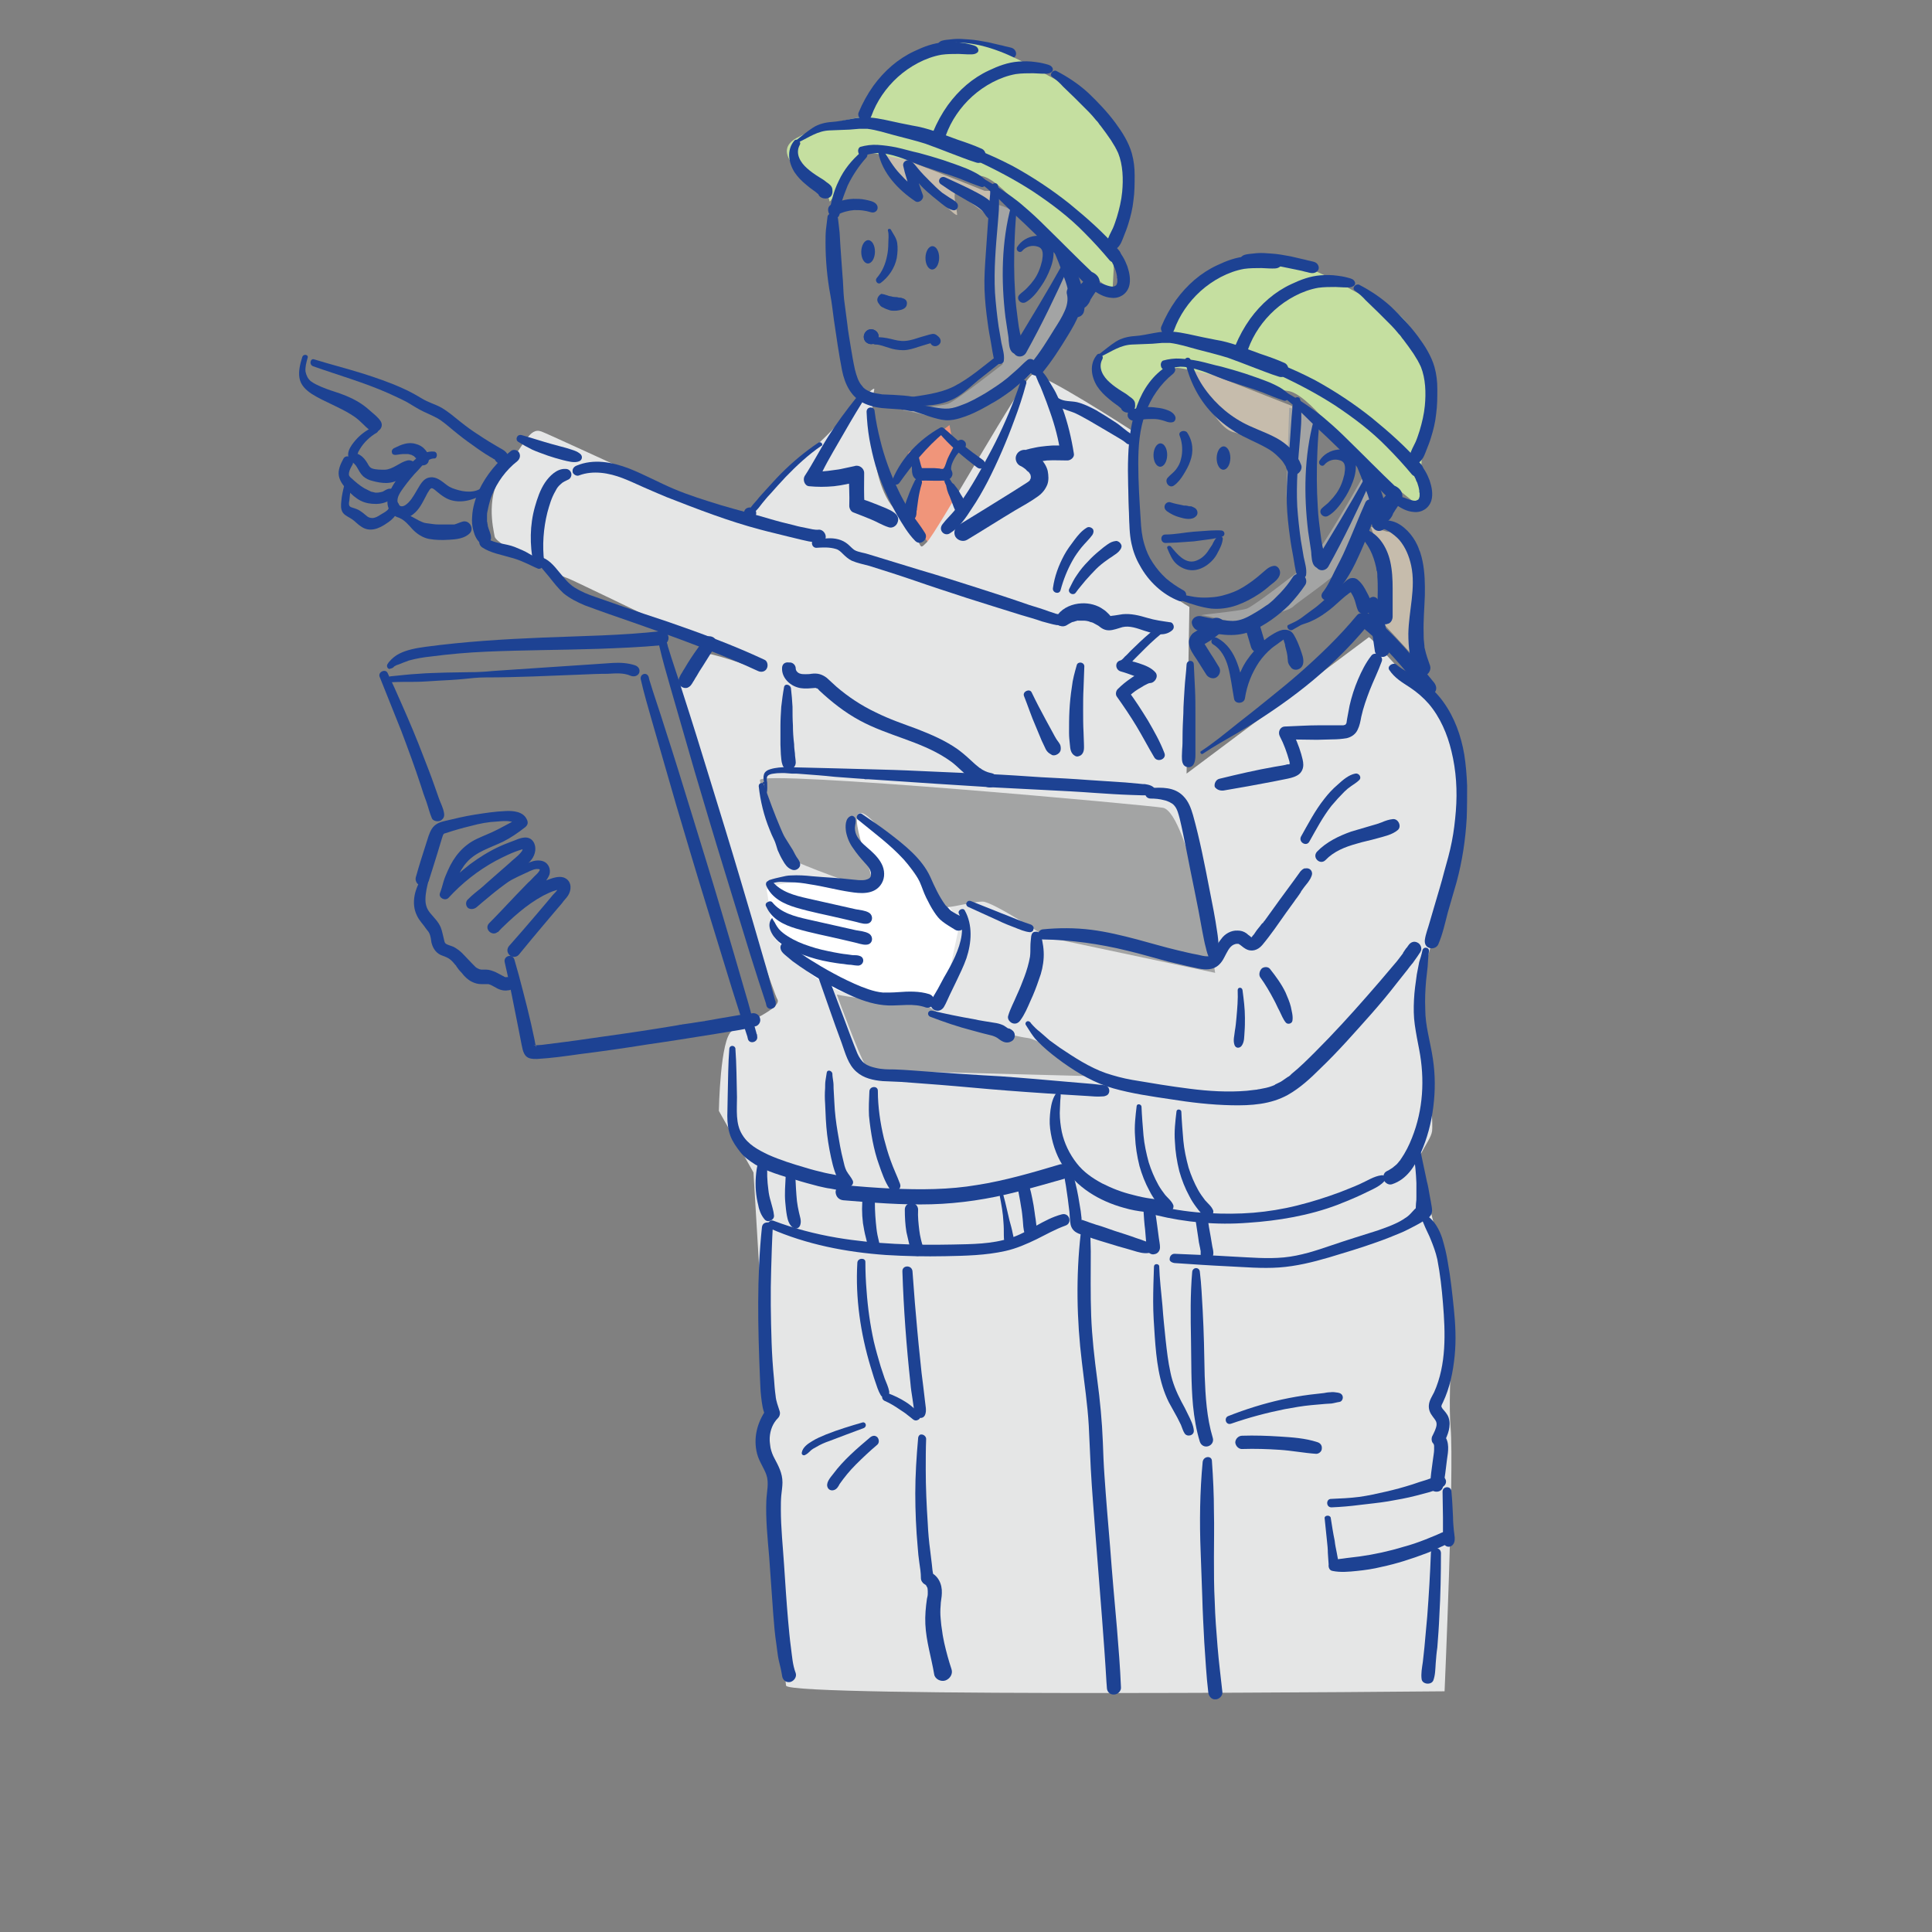<?xml version="1.0" encoding="utf-8"?>
<!-- Generator: Adobe Illustrator 25.4.8, SVG Export Plug-In . SVG Version: 6.00 Build 0)  -->
<svg version="1.1" id="レイヤー_1" xmlns="http://www.w3.org/2000/svg" xmlns:xlink="http://www.w3.org/1999/xlink" x="0px"
	 y="0px" viewBox="0 0 480 480" style="enable-background:new 0 0 480 480;" xml:space="preserve">
<rect x="0" y="0" width="480" height="480" fill="#808080" stroke="none"/>
<style type="text/css">
	.st0{fill:#1D4293;}
	.st1{fill:#C6BCAC;}
	.st2{fill:#C6BCAD;}
	.st3{fill:#A3A4A4;}
	.st4{fill:#C5DFA0;}
	.st5{fill:#F0957A;}
	.st6{fill:#E5E6E6;}
	.st7{fill:#FFFFFF;}
</style>
<g>
	<g>
		<g>
			<path class="st0" d="M233.3,11.7c0.4,0.5,1.4,0.6,2.1,0.6c0.6,0,1.2,0.1,1.7,0.1c0.6,0.1,1.2,0.1,1.8,0.1c0.2,0,0.3,0,0.5,0
				c0.1,0,0.6,0.1,0.2,0c0.3,0,0.6,0.1,0.9,0.1c1.5,0.2,3,0.5,4.4,0.8c1,0.2,1.9,0.4,2.9,0.6c0.6,0.1,1.1,0.3,1.7,0.4
				c0.7,0.2,1.4,0.4,2.1,0.1c0.9-0.4,1.1-1.3,0.5-2.1c-0.5-0.6-1.2-0.6-1.9-0.8c-0.6-0.1-1.1-0.3-1.7-0.4c-1-0.2-2-0.5-3-0.7
				c-1.6-0.3-3.2-0.6-4.8-0.7c-1.2-0.1-2.5-0.2-3.7-0.1c-0.6,0.1-1.2,0.1-1.9,0.2c-0.7,0.1-1.6,0.2-2,0.9
				C233.1,11.3,233.2,11.5,233.3,11.7L233.3,11.7z"/>
		</g>
	</g>
	<path class="st1" d="M321.1,100.9l-25.7-10.1c0,0,5.7,14.9,10.8,16.5c5.2,1.6,14,3.9,14,3.9L321.1,100.9z"/>
	<path class="st2" d="M244.6,47.4c0,0-23.2-9.3-24.3-9.3c-1.1,0,2.8,8.2,3.9,9c1.1,0.8,3-2.5,5.2-1c2.2,1.5,8.4,8.3,8.4,7.2
		s-1.7-7.1,0.5-5.2s7.7,5.7,7.7,5.7l2-6.3"/>
	<path class="st3" d="M246.1,50.4c0,1.1-0.7,19.2-0.7,21.5c0,2.2,3.7,18.6,3.7,18.6s-11.6,9.1-13.5,9.8c-1.9,0.7-13,1.6-11.1,1.7
		c1.9,0,8.1,2.4,10.7,1.3c0,0,10.4-2,11.9-3.5c1.5-1.5,13.1-9,14.3-12.3c1.2-3.3,5.8-12.5,5.8-12.5s-2.4-8.2-3.2-6.7
		c-0.8,1.5-10.7,18.7-11,17.6c-0.4-1.1-2.7-17.4-2.6-18.6s1.7-12.6,1.7-14C252,51.6,246.1,50.4,246.1,50.4z"/>
	<path class="st3" d="M320.3,101.3c0,1.1-0.7,19.2-0.7,21.5c0,2.2,3.7,18.6,3.7,18.6s-11.6,9.1-13.5,9.8c-1.9,0.7-13,1.6-11.1,1.7
		c1.9,0,8.1,2.4,10.7,1.3c0,0,10.4-2,11.9-3.5s13.1-9,14.3-12.3s5.8-12.5,5.8-12.5s-2.4-8.2-3.2-6.7s-10.7,18.7-11,17.6
		c-0.4-1.1-2.7-17.4-2.6-18.6s1.7-12.6,1.7-14C326.2,102.5,320.3,101.3,320.3,101.3z"/>
	<path class="st1" d="M344.6,132.1c1.9,0,8.1,2.7,8.1,5s-1.2,26.3-1.2,26.3l-8-8.7c0,0,0.3-15.2-0.4-16.7c-0.7-1.5-2.5-7.1-2.5-7.1"
		/>
	<path class="st4" d="M205.4,47.4c-1.5-0.8-15.4-8.8-7.5-13.1c7.8-4.3,16.8-5.3,16.8-5.3s5.5-16.2,19.2-18.2s25.4,8.6,32.8,10.9
		c7.4,2.3,12,12.8,13.7,20.2S277,60.9,277,60.9l-0.6,11.5L258.5,58c0,0-9.8-13.9-14.9-14.3c-5.2-0.5-24.3-5.6-27.3-5.7
		c-3-0.1-10.2,13.1-10.2,12"/>
	<path class="st4" d="M281.5,101c-1.5-0.8-15.4-8.8-7.5-13.1c7.8-4.3,16.8-5.3,16.8-5.3s5.5-16.2,19.2-18.2
		c13.7-2,25.4,8.6,32.8,10.9c7.4,2.3,12,12.8,13.7,20.2c1.7,7.4-3.3,18.8-3.3,18.8l-0.6,11.5l-17.9-14.4c0,0-9.8-13.9-14.9-14.3
		c-5.2-0.5-24.3-5.6-27.3-5.7c-3-0.1-10.2,13.1-10.2,12"/>
	<path class="st5" d="M236.9,110.9c-0.8,2.2-3.5,7.7-3.5,7.7s8,6.1,5.8,8.2s-8.3,8.4-8.3,8.4l-5.4-7.5l3.5-8.1c0,0-5.1-6.8-2.8-7.5
		c2.2-0.7,9.7-6.5,9.7-6.5L236.9,110.9z"/>
	<path class="st6" d="M340.1,158.3c1.1,0.4,21.4,23.3,21.8,24.4s0.8,15.9,0.3,27c-0.6,11.1-6.3,24-6.3,24s-4.7,15.1-3.3,17.3
		c1.4,2.2,3.6,27.1,3.2,30c-0.4,3-5.7,7.7-3.2,11.8c2.5,4.1,4.5,16.7,7,23.4c2.5,6.7-0.1,27.8,0.8,38.5c0.9,10.8-1.5,65.5-1.5,65.5
		s-162.9,1.6-163.6-1.4c-0.7-3-8.1-127.5-8.1-127.5l-8.6-15.3c0,0,0.3-18.1,3.3-19.9s12.7-5.7,11.2-7.9
		c-1.4-2.2-26.4-78.2-24.5-78.2c1.9,0,2.3-7.4,6.1-7.7c3.7-0.3,30.9,10.2,30.5,11.3c-0.4,1.1-62.8-29.6-64.3-30
		c-1.5-0.4-17.6-8.1-18-10.3s-2.4-10.4,2.5-16.6c4.9-6.2,6.1-10.6,9.1-9.5s49.6,23.1,50,21.6c0.4-1.5,18.1-17.8,20.7-20.4
		c2.6-2.5,12.5-13.5,12-11.6s-2.2,22.2,5.4,30.1s5,10.5,7.6,7.9c2.6-2.5,24-41,26.3-41.7s24.6,13.8,24.6,13.8s-2.7,27.3,2.4,33.7
		c5.1,6.4,12,10.2,12,10.2l-0.7,41.4L340.1,158.3z"/>
	<path class="st7" d="M238.5,229.1c-2.5-3.4-13-19.5-17.8-21.8c-4.8-2.3-15.8-9.2-10.7-3.1c5.1,6,6.5,9.4,6.5,12
		c0,2.6-26.7,2.1-26,5.1c0.7,3,0.9,11.1,2.4,12.3c1.5,1.1,9.4,12.8,21.6,14.1c12.2,1.3,20,0.3,20,0.3L238.5,229.1z"/>
	<path class="st3" d="M289,200.7c-1.8-0.5-100.2-9.5-100.2-6.9c0,2.6,8.5,20.1,8.5,20.1s19.1,8.1,19.5,5.9
		c0.4-2.2-6.7-18.6-2.7-17.8s18.1,22.5,19.2,23.3c1.1,0.8,8.2-1.3,10.8-1.3c2.6,0,15.8,8.8,15.8,8.8l42,8.9
		C302,241.6,295.3,202.3,289,200.7z"/>
	<path class="st3" d="M272.3,267.4c-1.1-0.4-13.5-9.1-16.9-9.5s-17.3-4-18.8-4c-1.5,0-5.5-5.6-13.2-5.4c-7.8,0.2-15.5-1.4-15.5-1.4
		s5.7,15.6,7.1,17.5c1.4,1.9,11.1,1.7,15.1,1.7C234.2,266.4,272.3,267.4,272.3,267.4z"/>
	
		<ellipse transform="matrix(1.745241e-02 -1 1 1.745241e-02 149.314 277.069)" class="st0" cx="215.6" cy="62.6" rx="2.9" ry="1.7"/>
	
		<ellipse transform="matrix(1.745241e-02 -1 1 1.745241e-02 163.487 294.642)" class="st0" cx="231.7" cy="64.1" rx="2.9" ry="1.7"/>
	<g>
		<g>
			<path class="st0" d="M265.1,73.2c0.3,1.3,0,2.8-0.6,4.1c-0.7,1.6-1.6,3-2.5,4.4c-1.8,2.9-3.6,5.9-5.8,8.5c-0.6,0.8-0.7,1.8,0,2.6
				c0.7,0.7,2,0.8,2.6,0c2.5-3,4.6-6.3,6.6-9.6c2-3.3,4.1-6.9,3.2-10.9c-0.2-1-1.3-1.5-2.3-1.3C265.3,71.2,264.8,72.3,265.1,73.2
				L265.1,73.2z"/>
		</g>
	</g>
	
		<ellipse transform="matrix(1.745241e-02 -1 1 1.745241e-02 170.154 399.284)" class="st0" cx="288.2" cy="113.1" rx="2.9" ry="1.7"/>
	
		<ellipse transform="matrix(1.745241e-02 -1 1 1.745241e-02 184.769 415.816)" class="st0" cx="304" cy="113.9" rx="2.9" ry="1.7"/>
	<g>
		<g>
			<path class="st0" d="M297.5,156.6c2.2,0.5,4.5,0.9,6.7,1.1c2.3,0.2,4.5,0,6.7-0.9c3.5-1.5,6.6-3.8,9.3-6.4
				c1.5-1.6,2.9-3.3,4.1-5.1c0.5-0.8,0.2-2-0.7-2.5c-0.9-0.5-2-0.2-2.5,0.7c-0.9,1.4-1.8,2.5-3,3.8c-0.6,0.6-1.2,1.2-1.8,1.8
				c-0.6,0.5-1.2,1.1-1.8,1.4c-1.4,1-2.9,1.9-4.4,2.7c-0.8,0.4-1.5,0.7-2.4,0.9c-0.8,0.2-1.8,0.2-2.7,0.1c-2.2-0.2-4.4-0.6-6.6-1.1
				c-1-0.2-2,0.3-2.3,1.3C296,155.2,296.6,156.3,297.5,156.6L297.5,156.6z"/>
		</g>
	</g>
	<g>
		<g>
			<path class="st0" d="M309.4,156c0.5,1.6,0.9,3.1,1.4,4.7c0.1,0.4,0.4,0.9,0.8,1.1c0.4,0.2,1,0.3,1.4,0.2c0.9-0.3,1.6-1.3,1.3-2.3
				c-0.5-1.6-0.9-3.1-1.4-4.7c-0.1-0.4-0.4-0.9-0.8-1.1c-0.4-0.2-1-0.3-1.4-0.2C309.8,154,309.1,155,309.4,156L309.4,156z"/>
		</g>
	</g>
	<g>
		<g>
			<path class="st0" d="M301,154c-1,1-1.8,1.6-3,2.3c-0.6,0.4-1.2,0.7-1.7,1.1c-0.6,0.6-1,1.5-0.9,2.4c0.1,1.5,1.1,2.8,1.9,4
				c0.8,1.3,1.6,2.5,2.4,3.8c0.5,0.8,1.7,1.2,2.5,0.7c0.8-0.5,1.2-1.6,0.7-2.5c-0.7-1.1-1.3-2.2-2-3.2c-0.3-0.5-0.7-1.1-1-1.6
				c-0.2-0.3-0.3-0.5-0.5-0.8c-0.1-0.1-0.1-0.2-0.2-0.3c0-0.1-0.1-0.1-0.1-0.2c0.1,0.1,0.1,0.1,0,0c0-0.1,0-0.1,0,0c0,0.1,0,0.1,0,0
				c0-0.2-0.1,0.2-0.1,0.3c-0.1,0.2-0.2,0.2,0,0.1c0.1-0.1,0.1-0.1,0,0c-0.2,0.1,0.2-0.1,0.3-0.1c0.5-0.3,1-0.6,1.5-0.9
				c1-0.7,2-1.5,3-2.4c0.7-0.7,0.7-1.9,0-2.6C302.8,153.3,301.7,153.3,301,154L301,154z"/>
		</g>
	</g>
	<g>
		<g>
			<path class="st0" d="M337.8,155.3c6.1,4.8,11.1,10.9,15.9,16.9c0.6,0.8,1.9,0.6,2.6,0c0.8-0.8,0.6-1.8,0-2.6
				c-4.9-6-9.8-12.1-15.9-16.9c-0.8-0.6-1.8-0.8-2.6,0C337.2,153.3,337,154.7,337.8,155.3L337.8,155.3z"/>
		</g>
	</g>
	<g>
		<g>
			<path class="st0" d="M209.5,298.2c7.3,0.6,14.6,1.2,21.9,1c7.2-0.2,14.3-1.3,21.3-3.1c3.9-1,7.7-2.1,11.6-3.2
				c0.9-0.3,1.5-1.3,1.3-2.3c-0.3-0.9-1.3-1.6-2.3-1.3c-6.7,2-13.5,4-20.5,5.1c-7,1.2-14.1,1.2-21.2,0.9c-4.1-0.2-8.1-0.5-12.2-0.9
				c-1-0.1-1.8,0.9-1.8,1.8C207.7,297.4,208.5,298.1,209.5,298.2L209.5,298.2z"/>
		</g>
	</g>
	<g>
		<g>
			<path class="st0" d="M213.9,37.8c-2.3,2-4.2,4.3-5.5,7.1c-0.7,1.4-1.2,2.8-1.6,4.3c-0.2,0.7-0.3,1.4-0.5,2.1
				c-0.1,0.4-0.2,0.7-0.3,1.1c-0.1,0.7,0,1.1,0.4,1.6c0.3,0.4,1.1,0.4,1.5,0.2c0.9-0.6,0.7-1.4,0.8-2.2c0.1-0.7,0.3-1.4,0.5-2.1
				c0.4-1.3,0.9-2.5,1.4-3.8c1.2-2.5,2.8-4.9,4.6-6.9C216.1,38.2,214.8,37,213.9,37.8L213.9,37.8z"/>
		</g>
	</g>
	<g>
		<g>
			<path class="st0" d="M205.6,53.8c-0.1,1.1-0.3,2.2-0.4,3.3c-0.1,1.1-0.1,2.1-0.1,3.2c0,2.2,0.1,4.3,0.3,6.5
				c0.2,2.2,0.5,4.4,0.9,6.5c0.4,2.1,0.6,4.2,0.9,6.3c0.6,4.1,1.2,8.3,2,12.4c0.7,3.5,2.3,6.8,5.7,8.3c1.8,0.8,3.7,1.1,5.7,1.2
				c1,0.1,1.9,0.1,2.9,0.2c0.2,0,0.4,0,0.7,0.1c0.2,0,0,0,0,0c0.1,0,0.2,0,0.4,0c0.5,0.1,1,0.2,1.5,0.3c1,0.2,2-0.4,2.2-1.3
				c0.2-0.9-0.4-2-1.3-2.2c-1.6-0.3-3.3-0.4-5-0.5c-0.8,0-1.6-0.1-2.4-0.1c-0.1,0-0.2,0-0.3,0c0,0,0.2,0,0,0c-0.2,0-0.4-0.1-0.6-0.1
				c-0.4-0.1-0.8-0.1-1.2-0.2c-0.8-0.2-1.2-0.3-1.8-0.6c-0.6-0.3-1.1-0.6-1.5-1.2c-1-1.1-1.4-2.6-1.8-4.1c-0.4-1.8-0.7-3.6-1-5.4
				c-0.3-2-0.7-4-0.9-6c-0.3-2-0.5-4.1-0.8-6.1c-0.2-2-0.2-4.1-0.4-6.1c-0.2-2.3-0.3-4.6-0.5-7c-0.1-1.1-0.1-2.3-0.2-3.4
				c-0.1-1.2-0.3-2.4-0.4-3.5c-0.1-0.6-0.5-1.2-1.1-1.2C206.5,52.8,205.7,53.2,205.6,53.8L205.6,53.8z"/>
		</g>
	</g>
	<g>
		<g>
			<path class="st0" d="M216.4,84.1c0.5,0,0.5-0.8,0-0.8C215.9,83.3,215.9,84.1,216.4,84.1L216.4,84.1z"/>
		</g>
	</g>
	<g>
		<g>
			<path class="st0" d="M216.5,85.5c1,0,1.8-0.9,1.8-1.9c0-1-0.9-1.8-1.9-1.8c-1,0-1.8,0.9-1.8,1.9
				C214.6,84.8,215.5,85.5,216.5,85.5L216.5,85.5z"/>
		</g>
	</g>
	<g>
		<g>
			<path class="st0" d="M216.5,85.5c1,0,1.8-0.9,1.8-1.9c0-1-0.9-1.8-1.9-1.8c-1,0-1.8,0.9-1.8,1.9
				C214.6,84.8,215.5,85.5,216.5,85.5L216.5,85.5z"/>
		</g>
	</g>
	<g>
		<g>
			<path class="st0" d="M217.5,85.6c1.2,0,2.2,0.5,3.3,0.8c1.1,0.4,2.4,0.6,3.6,0.6c1.3,0,2.5-0.4,3.7-0.8c1.3-0.4,2.6-0.8,4-1.2
				c-0.4-0.2-0.9-0.5-1.3-0.7c0.1,0.3,0.2,0.5,0.3,0.8c0.3,0.9,1.3,1.2,2.1,0.6c0.8-0.6,0.6-1.6-0.2-2.2c-0.2-0.2-0.5-0.4-0.8-0.5
				c-0.4-0.1-0.8,0-1.2,0.1c-0.7,0.2-1.4,0.4-2.1,0.6c-1.3,0.4-2.6,0.9-4,1c-1.3,0.1-2.4-0.2-3.6-0.5c-1.3-0.3-2.6-0.5-3.9-0.4
				C216.3,84,216.4,85.6,217.5,85.6L217.5,85.6z"/>
		</g>
	</g>
	<g>
		<g>
			<path class="st0" d="M208,53.4c1.3-0.7,2.8-1.1,4.2-1.2c0.8,0,1.5,0,2.2,0.1c0.4,0.1,0.8,0.1,1.1,0.2c0.5,0.1,0.9,0.3,1.4,0.3
				c1.1-0.1,1.5-1.3,0.8-2.1c-0.6-0.7-1.9-0.9-2.8-1.1c-1-0.2-1.9-0.2-2.9-0.2c-2,0.1-3.8,0.6-5.6,1.5c-0.7,0.4-0.8,1.3-0.5,2
				C206.5,53.6,207.4,53.7,208,53.4L208,53.4z"/>
		</g>
	</g>
	<g>
		<g>
			<path class="st0" d="M220.6,57.3c0.3,1.1,0.1,2.1,0.1,3.2c0,1-0.1,2.1-0.3,3c-0.4,2.1-1.2,4-2.6,5.6c-0.5,0.6,0.2,1.7,1,1.2
				c2-1.5,3.5-3.7,4-6.2c0.2-1.3,0.3-2.5,0.1-3.8c-0.2-1.2-1-2.2-1.6-3.3C221,56.7,220.5,56.9,220.6,57.3L220.6,57.3z"/>
		</g>
	</g>
	<g>
		<g>
			<path class="st0" d="M218,74.8c0.1,0.4,0.4,0.7,0.6,1c0.2,0.3,0.5,0.5,0.8,0.6c0.5,0.3,1.1,0.5,1.7,0.7c0.3,0.1,0.7,0.1,1.1,0.1
				c0.4,0,0.7,0,1.1-0.1c0.7-0.1,1.6-0.4,1.9-1.1c0.2-0.5,0.2-1.1-0.2-1.5c-0.2-0.2-0.4-0.3-0.7-0.4c-0.1,0-0.2,0-0.3-0.1
				c-0.3-0.1-0.6,0-1-0.1c0.1,0,0.3,0,0.4,0c-0.5-0.1-0.9-0.1-1.4-0.1c0.1,0,0.3,0,0.4,0c-0.3,0-0.7-0.1-1-0.1c0.1,0,0.3,0,0.4,0
				c-0.4-0.1-0.9-0.1-1.3-0.3c-0.1,0-0.2-0.1,0,0c0.3,0.1-0.3-0.1-0.3-0.1c-0.1,0-0.2,0-0.3-0.1c-0.3-0.1-0.6-0.1-0.9-0.2
				C218.3,73.3,217.8,74.2,218,74.8L218,74.8z"/>
		</g>
	</g>
	<g>
		<g>
			<path class="st0" d="M218.2,37.9c1,5.1,5,9.3,9.2,12.1c0.9,0.6,2.2-0.5,1.9-1.5c-0.5-1.3-0.9-2.7-1.4-4c-0.3-0.6-0.5-1.2-0.8-1.8
				c-0.3-0.7-0.7-1.3-1-2c-0.2,0.4-0.4,0.8-0.6,1.2c-0.2,0.1-0.2-0.1-0.1,0.1c0,0.1,0.2,0.2,0.2,0.3c0.2,0.3,0.4,0.5,0.6,0.8
				c0.4,0.5,0.8,1,1.2,1.5c0.9,1,1.8,2,2.8,2.9c1,0.9,2,1.7,3,2.5c1,0.8,2.2,1.9,3.5,2.2c1.1,0.3,1.7-1.1,1-1.8
				c-0.5-0.6-1.2-0.9-1.8-1.3c-0.6-0.4-1.2-0.8-1.8-1.2C233,47,232,46,231,45c-1-1-2-2-2.9-3.1c-0.8-0.9-1.9-2.8-3.3-1.8
				c-0.3,0.2-0.5,0.7-0.4,1.1c0.2,0.7,0.3,1.4,0.5,2c0.2,0.7,0.4,1.3,0.6,2c0.4,1.3,0.9,2.6,1.4,4c0.6-0.5,1.2-1,1.9-1.5
				c-2-1.3-3.7-2.8-5.3-4.6c-1.6-1.7-2.8-3.8-4-5.7C219,36.7,218.1,37.2,218.2,37.9L218.2,37.9z"/>
		</g>
	</g>
	<g>
		<g>
			<path class="st0" d="M233.8,45.8c1.2,0.8,2.3,1.6,3.5,2.3c1.2,0.7,2.4,1.4,3.6,2.1c0.9,0.5,1.7,1,2.5,1.6c0.4,0.3,0.8,0.7,1,1
				c0.4,0.5,0.7,1.2,1.3,1.5c0.8,0.4,1.7,0,2-0.9c0.4-1.3-0.9-2.7-1.8-3.5c-0.9-0.8-2-1.4-3.1-2c-2.6-1.4-5.3-2.6-7.9-3.8
				C233.6,43.5,232.7,45.1,233.8,45.8L233.8,45.8z"/>
		</g>
	</g>
	<g>
		<g>
			<path class="st0" d="M246.4,46.1c-0.1,0.4-0.3,0.7-0.3,1.1c-0.1,0.3-0.1,0.7-0.1,1c-0.1,0.7-0.1,1.5-0.2,2.2
				c-0.1,1.4-0.2,2.9-0.3,4.3c-0.2,2.9-0.4,5.7-0.6,8.6c-0.2,2.9-0.4,5.7-0.3,8.6c0.1,2.8,0.4,5.6,0.8,8.4c0.2,1.6,0.5,3.2,0.8,4.8
				c0.1,0.8,0.3,1.6,0.4,2.4c0.2,0.8,0.2,1.7,0.7,2.4c0.5,0.8,2,0.7,2.1-0.3c0.2-1.4-0.3-3-0.6-4.4c-0.2-1.4-0.5-2.8-0.7-4.1
				c-0.4-2.8-0.7-5.6-0.9-8.4c-0.3-5.7,0.2-11.4,0.7-17.1c0.1-1.6,0.3-3.1,0.3-4.7c0-0.8,0-1.6,0-2.5c0-0.4,0-0.7,0-1.1
				c0-0.5-0.2-0.9-0.3-1.3C247.7,45.3,246.6,45.4,246.4,46.1L246.4,46.1z"/>
		</g>
	</g>
	<g>
		<g>
			<path class="st0" d="M251.2,51.2c-2.4,8.9-2.5,18.5-1.4,27.6c0.2,1.3,0.4,2.6,0.6,4c0.1,0.6,0.2,1.2,0.2,1.8
				c0.1,0.7,0.1,1.5,0.4,2.2c0.3,0.7,0.9,1.3,1.8,1.1c0.8-0.1,1.4-0.8,1.4-1.6c0-1.2-0.5-2.4-0.8-3.6c-0.2-1-0.4-2.1-0.5-3.1
				c-0.3-2.3-0.6-4.5-0.7-6.8c-0.3-4.6-0.3-9.2-0.1-13.7c0.1-2.6,0.3-5.1,0.5-7.7C252.6,50.6,251.4,50.5,251.2,51.2L251.2,51.2z"/>
		</g>
	</g>
	<g>
		<g>
			<path class="st0" d="M264,65.6c-3.9,7-8,13.7-12.1,20.5c-0.5,0.8-0.1,1.9,0.7,2.3c0.8,0.4,1.8,0.1,2.3-0.7
				c3.9-7,7.3-14.1,10.6-21.4C265.8,65.4,264.5,64.7,264,65.6L264,65.6z"/>
		</g>
	</g>
	<g>
		<g>
			<path class="st0" d="M253.9,62.4c1-1.2,2.6-1.6,4-1.1c1.5,0.5,1.2,2.2,1,3.5c-0.4,1.7-1,3.3-2,4.7c-0.5,0.7-1,1.3-1.6,1.9
				c-0.6,0.7-1.4,1.2-2,1.8c-1,1,0.3,2.5,1.5,1.9c1.5-0.8,2.8-2.4,3.8-3.9c1-1.4,1.8-3,2.4-4.6c0.6-1.6,1-3.5,0.6-5.2
				c-0.5-1.9-2.4-3-4.3-2.8c-1.9,0.2-3.6,1.2-4.6,2.8C252.3,62.2,253.3,63,253.9,62.4L253.9,62.4z"/>
		</g>
	</g>
	<g>
		<g>
			<path class="st0" d="M261.3,61.2c1.2,2.6,2.2,5.2,3.1,7.8c0.5,1.3,0.9,2.6,1.1,4c0.1,0.3,0.1,0.3,0.1,0.7c0,0.4,0.1,0.7,0.1,1.1
				c0,0.7-0.1,1.5,0,2.2c0.1,0.9,0.7,1.7,1.6,1.8c0.9,0.1,1.8-0.5,2-1.4c0.4-1.5,0-3.5-0.3-5c-0.3-1.5-0.7-2.9-1.3-4.3
				c-1.2-2.9-3-5.4-4.8-8C262.3,59,260.8,60,261.3,61.2L261.3,61.2z"/>
		</g>
	</g>
	<g>
		<g>
			<path class="st0" d="M242.8,11.8c-0.4-0.5-1.2-0.6-1.9-0.8c-0.7-0.2-1.5-0.3-2.2-0.4c-1.4-0.2-2.8-0.2-4.2-0.1
				c-2.6,0.2-5,1.1-7.3,2.2c-4.1,1.9-7.5,4.9-10.2,8.6c-1.5,2.1-2.7,4.3-3.7,6.7c-0.3,0.8,0.4,1.8,1.2,2c0.9,0.2,1.7-0.4,2-1.2
				c1.3-3.6,3.6-7,6.6-9.7c2.9-2.6,6.8-4.8,10.8-5.5c1.4-0.2,2.9-0.2,4.3-0.2c0.7,0,1.4,0.1,2.1,0.1c0.8,0,1.7,0.1,2.3-0.3
				C243.2,12.9,243.2,12.3,242.8,11.8L242.8,11.8z"/>
		</g>
	</g>
	<g>
		<g>
			<path class="st0" d="M261.3,16.6c-0.4-0.5-1.2-0.6-1.9-0.8c-0.7-0.2-1.5-0.3-2.2-0.4c-1.4-0.2-2.8-0.2-4.2-0.1
				c-2.6,0.2-5,1.1-7.3,2.2c-4.1,1.9-7.5,4.9-10.2,8.6c-1.5,2.1-2.7,4.3-3.7,6.7c-0.3,0.8,0.4,1.8,1.2,2c0.9,0.2,1.7-0.4,2-1.2
				c1.3-3.6,3.6-7,6.6-9.7c2.9-2.6,6.8-4.8,10.8-5.5c1.4-0.2,2.9-0.2,4.3-0.2c0.7,0,1.4,0.1,2.1,0.1c0.8,0,1.7,0.1,2.3-0.3
				C261.7,17.7,261.7,17,261.3,16.6L261.3,16.6z"/>
		</g>
	</g>
	<g>
		<g>
			<path class="st0" d="M261.4,19.1c1,0.7,1.9,1.5,2.7,2.4c1,1,2.1,2,3.1,3c1.1,1.1,2.2,2.2,3.3,3.3c0.6,0.6,1.1,1.2,1.6,1.8
				c0.2,0.3,0.5,0.5,0.7,0.8c0.1,0.2,0.2,0.2,0.2,0.3c0.1,0.1,0.2,0.3,0.3,0.4c0,0,0.2,0.2,0.1,0.1c0.9,1.2,1.8,2.4,2.6,3.6
				c0.4,0.6,0.7,1.2,1.1,1.8c0.1,0.3,0.3,0.5,0.4,0.8c0,0.1,0.1,0.3,0,0c0,0.1,0.1,0.1,0.1,0.2c0.1,0.1,0.1,0.3,0.2,0.4
				c1.2,3,1.3,6.5,1,9.7c-0.2,2.1-0.7,4.2-1.3,6.2c-0.3,0.9-0.6,1.9-1,2.8c-0.5,1.1-1.2,2.2-1.4,3.3c-0.3,1.5,1.5,2.6,2.6,1.5
				c0.8-0.8,1.1-1.8,1.5-2.8c0.4-1,0.8-2,1.1-3c0.6-1.9,1.1-3.9,1.3-5.9c0.3-2.1,0.3-4.2,0.3-6.3c0-1.8-0.2-3.6-0.7-5.4
				c-0.8-2.8-2.4-5.3-4.1-7.6c-2-2.7-4.3-5.1-6.7-7.4c-2.4-2.2-5.1-4-8-5.5C261.6,17.3,260.6,18.5,261.4,19.1L261.4,19.1z"/>
		</g>
	</g>
	<g>
		<g>
			<path class="st0" d="M197.3,35c-1.9,2.3-1.4,5.4,0.1,7.8c0.8,1.2,1.8,2.2,2.9,3.1c0.6,0.5,1.2,1,1.8,1.4c0.3,0.2,0.6,0.4,0.9,0.7
				c0,0,0.5,0.4,0.5,0.4c-0.1-0.3-0.2-0.6-0.3-0.8c0,0.2,0,0.4,0.1,0.5c0-0.5,0.1-0.9,0.1-1.4c0,0,0,0,0,0.1
				c-0.4,0.8-0.2,1.9,0.7,2.3c0.6,0.3,1.3,0.3,1.9,0c0.8-0.4,0.9-1.3,0.8-2.1c-0.1-0.8-0.8-1.3-1.4-1.7c-0.6-0.5-1.2-0.9-1.9-1.3
				c-1.1-0.7-2-1.3-3-2.2c-1.6-1.4-3-3.6-1.8-5.8C199.2,35.2,197.9,34.2,197.3,35L197.3,35z"/>
		</g>
	</g>
	<g>
		<g>
			<path class="st0" d="M198.5,35.3c2.5-1.2,4.7-2.8,7.6-2.9c1.7-0.1,3.3-0.1,5-0.2c0.8-0.1,1.6-0.1,2.4-0.2c0.4,0,0.9,0,1.3,0
				c0.2,0,0.5,0,0.7,0c0.1,0,0.5,0.1,0,0c2.3,0.3,4.5,1,6.7,1.6c2.6,0.7,5.2,1.3,7.7,2.1c2,0.7,4,1.5,6.1,2.3
				c2.2,0.8,4.3,1.7,6.6,2.4c0.9,0.3,1.9-0.3,2.2-1.1c0.3-0.8,0-1.9-0.8-2.3c-2-0.9-4-1.6-6.1-2.3c-1.9-0.7-3.8-1.4-5.7-2.1
				c-1.8-0.6-3.6-1.1-5.5-1.4c-1-0.2-2-0.4-3-0.6c-2.5-0.5-5-1.2-7.6-1.4c-3.1-0.3-6.3,0.9-9.4,1.1c-1.6,0.1-3.3,0.5-4.7,1.4
				c-1.4,0.9-2.7,2-4,3C197.5,34.9,198,35.6,198.5,35.3L198.5,35.3z"/>
		</g>
	</g>
	<g>
		<g>
			<path class="st0" d="M242.1,39.7c5,2.3,10,4.9,14.6,7.9c4.5,3,8.9,6.3,12.7,10.2c2.2,2.2,4.3,4.5,6.3,6.9
				c0.6,0.7,1.8,0.5,2.4-0.1c0.7-0.7,0.5-1.7-0.1-2.4c-3.7-4.3-7.9-8-12.3-11.6c-4.4-3.5-9.1-6.6-14-9.3c-2.9-1.5-5.8-2.9-8.8-4
				C241.7,37,240.8,39.1,242.1,39.7L242.1,39.7z"/>
		</g>
	</g>
	<g>
		<g>
			<path class="st0" d="M240.6,43.5c2.2,1.3,4.1,2.8,6,4.5c1.8,1.6,3.5,3.4,5.3,5.1c3.7,3.4,7.3,7,10.9,10.6
				c2.2,2.2,4.4,4.4,6.6,6.6c-0.1-0.2-0.3-0.5-0.4-0.7c0.1,0.3,0.1,0.6,0.3,0.9c0.1,0.1,0.2,0.3,0.3,0.4c0.2,0.3,0.2,0.2-0.1-0.2
				c0-0.4,0-0.7,0-1.1c0-0.1,0.4-0.5,0-0.1c-0.1,0.1-0.2,0.2-0.3,0.4c-0.3,0.3-0.6,0.7-0.9,1c-0.2,0.2-0.6,0.7-0.7,0.8
				c0.1-0.1,0.1,0-0.2,0.1c-0.2,0.1-0.3,0.3-0.5,0.4c-0.2,0.3-0.4,0.6-0.7,0.9c-0.7,1-0.2,2.5,0.7,3.1c0.9,0.7,2.4,0.7,3.2-0.3
				c0.1-0.1,0.2-0.3,0.3-0.4c0.3-0.4,0.4-0.7,0.6-1.2c0.2-0.3-0.1,0.2,0.1-0.1c0.1-0.2,0.2-0.3,0.3-0.5c0.4-0.6,0.8-1.2,1.2-1.8
				c0.5-0.8,0.8-1.6,0.5-2.5c-0.3-1-1.3-1.7-2.3-2c0.2,0.1,0.5,0.3,0.7,0.4c-3.9-3.7-7.7-7.6-11.6-11.4c-1.8-1.8-3.6-3.5-5.5-5.1
				c-1.9-1.7-4.1-3.2-6.2-4.6c-2.4-1.5-4.8-2.9-7.3-4.2C240.5,42.1,240,43.1,240.6,43.5L240.6,43.5z"/>
		</g>
	</g>
	<g>
		<g>
			<path class="st0" d="M271.2,71.8c1.5,1.1,3.1,2.1,5,2.2c1.9,0.2,3.7-0.9,4.3-2.8c0.5-1.6,0.1-3.5-0.4-5c-0.6-1.6-1.5-3.4-2.9-4.5
				c-0.9-0.7-2.4,0.5-1.9,1.6c0.3,0.7,0.7,1.2,1,1.9c0.1,0.1,0.1,0.3,0.2,0.4c0.2,0.3,0-0.1,0.1,0.2c0.1,0.3,0.2,0.6,0.4,0.9
				c0.2,0.6,0.4,1.2,0.5,1.9c0,0.1,0.1,0.5,0,0.2c0,0.2,0,0.3,0.1,0.5c0,0.2,0,0.3,0,0.5c0,0.1,0,0.5,0,0.4c0-0.2-0.1,0.2-0.1,0.3
				c0,0.1,0,0.1,0,0c0,0.1-0.1,0.1-0.1,0.2c-0.1,0.1,0,0.1,0,0c0,0.1-0.1,0.1-0.1,0.2c-0.1,0.1-0.1,0.1,0,0c-0.1,0-0.1,0.1-0.2,0.1
				c-0.1,0.1-0.1,0,0,0c-0.1,0-0.1,0.1-0.2,0.1c-0.1,0-0.1,0-0.2,0.1c0.1,0,0.2,0,0.1,0c-0.1,0-0.3,0-0.4,0c-0.1,0-0.1,0-0.2,0
				c0.1,0,0.1,0,0,0c-0.7-0.1-1.3-0.3-2-0.6c-0.7-0.3-1.4-0.4-2.1-0.5c-0.5-0.1-1,0.1-1.2,0.6C270.5,71.1,270.7,71.5,271.2,71.8
				L271.2,71.8z"/>
		</g>
	</g>
	<g>
		<g>
			<path class="st0" d="M293.1,108.3c0.7,1.8,0.8,4,0.3,5.8c-0.2,0.9-0.6,1.7-1.2,2.5c-0.6,0.8-1.5,1.4-2.1,2.1
				c-0.9,1,0.4,2.8,1.6,1.9c1-0.7,1.8-1.8,2.4-2.8c0.6-1,1.2-2,1.6-3.2c0.9-2.4,0.7-5-0.8-7.2C294.2,106.7,292.6,107.2,293.1,108.3
				L293.1,108.3z"/>
		</g>
	</g>
	<g>
		<g>
			<path class="st0" d="M289.9,127c1,0.7,2,1.2,3.1,1.5c1.3,0.4,3.1,0.8,4.1-0.2c0.6-0.5,0.5-1.4,0-1.9c-0.3-0.3-0.7-0.4-1.1-0.6
				c0,0-0.1,0-0.2,0c-0.5-0.1-0.6-0.1-0.2,0c-0.1,0-0.3,0-0.4-0.1c-0.4-0.1-0.7-0.1-1.1-0.1c-0.1,0-0.1,0-0.2,0c0.1,0,0.1,0,0.2,0
				c0,0-0.4-0.1-0.4-0.1c-1-0.2-2-0.4-2.9-0.7c-0.6-0.2-1.2,0.2-1.4,0.7C289.2,126.1,289.4,126.6,289.9,127L289.9,127z"/>
		</g>
	</g>
	<g>
		<g>
			<path class="st0" d="M290.2,90.8c-7.6,4.6-9.6,14.3-9.9,22.5c-0.2,4.9,0.1,9.8,0.2,14.6c0.1,2.4,0.1,4.8,0.6,7.1
				c0.4,1.9,1.1,3.8,2.1,5.5c2.1,3.9,5.6,7.2,9.7,8.8c0.7,0.3,1.5-0.3,1.7-0.9c0.3-0.7,0-1.5-0.7-1.8c-1.6-0.9-2.9-1.8-4.2-2.9
				c-1.3-1.2-2.3-2.4-3.3-3.9c-1-1.5-1.6-2.9-2.1-4.6c-0.6-2-0.8-4-0.9-6.1c-0.3-4.6-0.6-9.3-0.6-13.9c0-4.3,0.3-8.6,1.8-12.6
				c1.3-3.7,3.7-7.2,6.8-9.7c0.5-0.4,0.8-1.1,0.4-1.7C291.5,90.6,290.8,90.4,290.2,90.8L290.2,90.8z"/>
		</g>
	</g>
	<g>
		<g>
			<path class="st0" d="M290,136.2c0.6,1.4,1.2,3,2.4,4c1.3,1.1,3,1.7,4.7,1.4c1.7-0.3,3.3-1.4,4.4-2.7c0.6-0.7,1-1.5,1.4-2.3
				c0.4-0.8,0.8-1.7,0.9-2.7c0-0.7-0.9-1-1.4-0.5c-0.5,0.5-0.9,1.2-1.2,1.9c-0.4,0.6-0.8,1.2-1.2,1.8c-0.8,1.1-1.8,1.9-3.1,2.3
				c-2.5,0.7-4.5-1.8-5.9-3.5C290.7,135.4,289.8,135.6,290,136.2L290,136.2z"/>
		</g>
	</g>
	<g>
		<g>
			<path class="st0" d="M294.4,89.7c1.1,4.8,3.3,9.3,6.7,12.9c1.7,1.8,3.7,3.4,5.8,4.7c2.4,1.5,5.1,2.5,7.6,3.9
				c1.3,0.7,2.1,1.3,3.2,2.4c0.6,0.6,0.8,0.8,1.2,1.4c0.2,0.3,0.3,0.5,0.5,0.8c0,0,0.2,0.5,0.1,0.3c0-0.1,0.1,0.4,0.2,0.5
				c0.3,1,1.3,1.6,2.3,1.3c0.9-0.3,1.6-1.4,1.3-2.3c-1-2.7-2.9-4.7-5.2-6.2c-2.4-1.5-5.1-2.4-7.7-3.6c-4.4-2-8.2-5.2-11-9.1
				c-1.6-2.2-2.8-4.7-3.6-7.3C295.5,88.5,294.2,88.8,294.4,89.7L294.4,89.7z"/>
		</g>
	</g>
	<g>
		<g>
			<path class="st0" d="M214.5,38.7c1.2-0.4,2.4-0.6,3.6-0.7c1.3,0,2.6,0.3,3.8,0.6c1.9,0.5,3.5,1.2,5.3,1.9
				c3.7,1.5,7.6,2.5,11.3,3.9c1.7,0.7,3.4,1.4,5.2,2c1,0.4,1.6-1.1,1-1.8c-1.2-1.2-2.9-2-4.5-2.7c-2-0.8-4-1.5-6.1-2.2
				c-1.9-0.6-3.9-1.2-5.8-1.7c-1.9-0.4-3.8-1-5.7-1.4c-1.5-0.3-3-0.5-4.5-0.6c-1.5-0.1-3,0.1-4.4,0.5
				C212.7,37.1,213.3,39.1,214.5,38.7L214.5,38.7z"/>
		</g>
	</g>
	<g>
		<g>
			<path class="st0" d="M321.5,99.3c-0.1,0.4-0.3,0.7-0.3,1.1c-0.1,0.3-0.1,0.7-0.1,1c-0.1,0.7-0.1,1.5-0.2,2.2
				c-0.1,1.4-0.2,2.9-0.3,4.3c-0.2,2.9-0.4,5.7-0.6,8.6c-0.2,2.9-0.4,5.7-0.3,8.6c0.1,2.8,0.4,5.6,0.8,8.4c0.2,1.6,0.5,3.2,0.8,4.8
				c0.1,0.8,0.3,1.6,0.4,2.4c0.2,0.8,0.2,1.7,0.7,2.4c0.5,0.8,2,0.7,2.1-0.3c0.2-1.4-0.3-3-0.6-4.4c-0.2-1.4-0.5-2.8-0.7-4.1
				c-0.4-2.8-0.7-5.6-0.9-8.4c-0.3-5.7,0.2-11.4,0.7-17.1c0.1-1.6,0.3-3.1,0.3-4.7c0-0.8,0-1.6,0-2.5c0-0.4,0-0.7,0-1.1
				c0-0.5-0.2-0.9-0.3-1.3C322.9,98.5,321.7,98.5,321.5,99.3L321.5,99.3z"/>
		</g>
	</g>
	<g>
		<g>
			<path class="st0" d="M326.4,104.4c-2.4,8.9-2.5,18.5-1.4,27.6c0.2,1.3,0.4,2.6,0.6,4c0.1,0.6,0.2,1.2,0.2,1.8
				c0.1,0.7,0.1,1.5,0.4,2.2c0.3,0.7,0.9,1.3,1.8,1.1c0.8-0.1,1.4-0.8,1.4-1.6c0-1.2-0.5-2.4-0.8-3.6c-0.2-1-0.4-2.1-0.5-3.1
				c-0.3-2.3-0.6-4.5-0.7-6.8c-0.3-4.6-0.3-9.2-0.1-13.7c0.1-2.6,0.3-5.1,0.5-7.7C327.8,103.7,326.6,103.6,326.4,104.4L326.4,104.4z
				"/>
		</g>
	</g>
	<g>
		<g>
			<path class="st0" d="M339.1,118.7c-3.9,7-8,13.7-12.1,20.5c-0.5,0.8-0.1,1.9,0.7,2.3c0.8,0.4,1.8,0.1,2.3-0.7
				c3.9-7,7.3-14.1,10.6-21.4C341,118.6,339.6,117.8,339.1,118.7L339.1,118.7z"/>
		</g>
	</g>
	<g>
		<g>
			<path class="st0" d="M329,115.5c1-1.2,2.6-1.6,4-1.1c1.5,0.5,1.2,2.2,1,3.5c-0.4,1.7-1,3.3-2,4.7c-0.5,0.7-1,1.3-1.6,1.9
				c-0.6,0.7-1.4,1.2-2,1.8c-1,1,0.3,2.5,1.5,1.9c1.5-0.8,2.8-2.4,3.8-3.9c1-1.4,1.8-3,2.4-4.6c0.6-1.6,1-3.5,0.6-5.2
				c-0.5-1.9-2.4-3-4.3-2.8c-1.9,0.2-3.6,1.2-4.6,2.8C327.4,115.4,328.5,116.1,329,115.5L329,115.5z"/>
		</g>
	</g>
	<g>
		<g>
			<path class="st0" d="M336.4,114.3c1.2,2.6,2.2,5.2,3.1,7.8c0.5,1.3,0.9,2.6,1.1,4c0.1,0.3,0.1,0.3,0.1,0.7c0,0.4,0.1,0.7,0.1,1.1
				c0,0.7-0.1,1.5,0,2.2c0.1,0.9,0.7,1.7,1.6,1.8c0.9,0.1,1.8-0.5,2-1.4c0.4-1.5,0-3.5-0.3-5c-0.3-1.5-0.7-2.9-1.3-4.3
				c-1.2-2.9-3-5.4-4.8-8C337.4,112.2,335.9,113.1,336.4,114.3L336.4,114.3z"/>
		</g>
	</g>
	<g>
		<g>
			<path class="st0" d="M318,65c-0.4-0.5-1.2-0.6-1.9-0.8c-0.7-0.2-1.5-0.3-2.2-0.4c-1.4-0.2-2.8-0.2-4.2-0.1
				c-2.6,0.2-5,1.1-7.3,2.2c-4.1,1.9-7.5,4.9-10.2,8.6c-1.5,2.1-2.7,4.3-3.7,6.7c-0.3,0.8,0.4,1.8,1.2,2c0.9,0.2,1.7-0.4,2-1.2
				c1.3-3.6,3.6-7,6.6-9.7c2.9-2.6,6.8-4.8,10.8-5.5c1.4-0.2,2.9-0.2,4.3-0.2c0.7,0,1.4,0.1,2.1,0.1c0.8,0,1.7,0.1,2.3-0.3
				C318.4,66.1,318.4,65.4,318,65L318,65z"/>
		</g>
	</g>
	<g>
		<g>
			<path class="st0" d="M336.4,69.7c-0.4-0.5-1.2-0.6-1.9-0.8c-0.7-0.2-1.5-0.3-2.2-0.4c-1.4-0.2-2.8-0.2-4.2-0.1
				c-2.6,0.2-5,1.1-7.3,2.2c-4.1,1.9-7.5,4.9-10.2,8.6c-1.5,2.1-2.7,4.3-3.7,6.7c-0.3,0.8,0.4,1.8,1.2,2c0.9,0.2,1.7-0.4,2-1.2
				c1.3-3.6,3.6-7,6.6-9.7c2.9-2.6,6.8-4.8,10.8-5.5c1.4-0.2,2.9-0.2,4.3-0.2c0.7,0,1.4,0.1,2.1,0.1c0.8,0,1.7,0.1,2.3-0.3
				C336.8,70.8,336.8,70.2,336.4,69.7L336.4,69.7z"/>
		</g>
	</g>
	<g>
		<g>
			<path class="st0" d="M336.6,72.2c1,0.7,1.9,1.5,2.7,2.4c1,1,2.1,2,3.1,3c1.1,1.1,2.2,2.2,3.3,3.3c0.6,0.6,1.1,1.2,1.6,1.8
				c0.2,0.3,0.5,0.5,0.7,0.8c0.1,0.2,0.2,0.2,0.2,0.3c0.1,0.1,0.2,0.3,0.3,0.4c0,0,0.2,0.2,0.1,0.1c0.9,1.2,1.8,2.4,2.6,3.6
				c0.4,0.6,0.7,1.2,1.1,1.8c0.1,0.3,0.3,0.5,0.4,0.8c0,0.1,0.1,0.3,0,0c0,0.1,0.1,0.1,0.1,0.2c0.1,0.1,0.1,0.3,0.2,0.4
				c1.2,3,1.3,6.5,1,9.7c-0.2,2.1-0.7,4.2-1.3,6.2c-0.3,0.9-0.6,1.9-1,2.8c-0.5,1.1-1.2,2.2-1.4,3.3c-0.3,1.5,1.5,2.6,2.6,1.5
				c0.8-0.8,1.1-1.8,1.5-2.8c0.4-1,0.8-2,1.1-3c0.6-1.9,1.1-3.9,1.3-5.9c0.3-2.1,0.3-4.2,0.3-6.3c0-1.8-0.2-3.6-0.7-5.4
				c-0.8-2.8-2.4-5.3-4.1-7.6c-2-2.7-4.3-5.1-6.7-7.4c-2.4-2.2-5.1-4-8-5.5C336.7,70.5,335.8,71.6,336.6,72.2L336.6,72.2z"/>
		</g>
	</g>
	<g>
		<g>
			<path class="st0" d="M308.5,64.9c0.4,0.5,1.4,0.6,2.1,0.6c0.6,0,1.2,0.1,1.7,0.1c0.6,0.1,1.2,0.1,1.8,0.1c0.2,0,0.3,0,0.5,0
				c0.1,0,0.6,0.1,0.2,0c0.3,0,0.6,0.1,0.9,0.1c1.5,0.2,3,0.5,4.4,0.8c1,0.2,1.9,0.4,2.9,0.6c0.6,0.1,1.1,0.3,1.7,0.4
				c0.7,0.2,1.4,0.4,2.1,0.1c0.9-0.4,1.1-1.3,0.5-2.1c-0.5-0.6-1.2-0.6-1.9-0.8c-0.6-0.1-1.1-0.3-1.7-0.4c-1-0.2-2-0.5-3-0.7
				c-1.6-0.3-3.2-0.6-4.8-0.7c-1.2-0.1-2.5-0.2-3.7-0.1c-0.6,0.1-1.2,0.1-1.9,0.2c-0.7,0.1-1.6,0.2-2,0.9
				C308.2,64.4,308.3,64.7,308.5,64.9L308.5,64.9z"/>
		</g>
	</g>
	<g>
		<g>
			<path class="st0" d="M272.5,88.2c-1.9,2.3-1.4,5.4,0.1,7.8c0.8,1.2,1.8,2.2,2.9,3.1c0.6,0.5,1.2,1,1.8,1.4
				c0.3,0.2,0.6,0.4,0.9,0.7c0,0,0.5,0.4,0.5,0.4c-0.1-0.3-0.2-0.6-0.3-0.8c0,0.2,0,0.4,0.1,0.5c0-0.5,0.1-0.9,0.1-1.4
				c0,0,0,0,0,0.1c-0.4,0.8-0.2,1.9,0.7,2.3c0.6,0.3,1.3,0.3,1.9,0c0.8-0.4,0.9-1.3,0.8-2.1c-0.1-0.8-0.8-1.3-1.4-1.7
				c-0.6-0.5-1.2-0.9-1.9-1.3c-1.1-0.7-2-1.3-3-2.2c-1.6-1.4-3-3.6-1.8-5.8C274.3,88.3,273.1,87.4,272.5,88.2L272.5,88.2z"/>
		</g>
	</g>
	<g>
		<g>
			<path class="st0" d="M273.7,88.5c2.5-1.2,4.7-2.8,7.6-2.9c1.7-0.1,3.3-0.1,5-0.2c0.8-0.1,1.6-0.1,2.4-0.2c0.4,0,0.9,0,1.3,0
				c0.2,0,0.5,0,0.7,0c0.1,0,0.5,0.1,0,0c2.3,0.3,4.5,1,6.7,1.6c2.6,0.7,5.2,1.3,7.7,2.1c2,0.7,4,1.5,6.1,2.3
				c2.2,0.8,4.3,1.7,6.6,2.4c0.9,0.3,1.9-0.3,2.2-1.1c0.3-0.8,0-1.9-0.8-2.3c-2-0.9-4-1.6-6.1-2.3c-1.9-0.7-3.8-1.4-5.7-2.1
				c-1.8-0.6-3.6-1.1-5.5-1.4c-1-0.2-2-0.4-3-0.6c-2.5-0.5-5-1.2-7.6-1.4c-3.1-0.3-6.3,0.9-9.4,1.1c-1.6,0.1-3.3,0.5-4.7,1.4
				c-1.4,0.9-2.7,2-4,3C272.7,88,273.1,88.7,273.7,88.5L273.7,88.5z"/>
		</g>
	</g>
	<g>
		<g>
			<path class="st0" d="M317.2,92.9c5,2.3,10,4.9,14.6,7.9c4.5,3,8.9,6.3,12.7,10.2c2.2,2.2,4.3,4.5,6.3,6.9
				c0.6,0.7,1.8,0.5,2.4-0.1c0.7-0.7,0.5-1.7-0.1-2.4c-3.7-4.3-7.9-8-12.3-11.6c-4.4-3.5-9.1-6.6-14-9.3c-2.9-1.5-5.8-2.9-8.8-4
				C316.8,90.1,316,92.3,317.2,92.9L317.2,92.9z"/>
		</g>
	</g>
	<g>
		<g>
			<path class="st0" d="M315.8,96.6c2.2,1.3,4.1,2.8,6,4.5c1.8,1.6,3.5,3.4,5.3,5.1c3.7,3.4,7.3,7,10.9,10.6
				c2.2,2.2,4.4,4.4,6.6,6.6c-0.1-0.2-0.3-0.5-0.4-0.7c0.1,0.3,0.1,0.6,0.3,0.9c0.1,0.1,0.2,0.3,0.3,0.4c0.2,0.3,0.2,0.2-0.1-0.2
				c0-0.4,0-0.7,0-1.1c0-0.1,0.4-0.5,0-0.1c-0.1,0.1-0.2,0.2-0.3,0.4c-0.3,0.3-0.6,0.7-0.9,1c-0.2,0.2-0.6,0.7-0.7,0.8
				c0.1-0.1,0.1,0-0.2,0.1c-0.2,0.1-0.3,0.3-0.5,0.4c-0.2,0.3-0.4,0.6-0.7,0.9c-0.7,1-0.2,2.5,0.7,3.1c0.9,0.7,2.4,0.7,3.2-0.3
				c0.1-0.1,0.2-0.3,0.3-0.4c0.3-0.4,0.4-0.7,0.6-1.2c0.2-0.3-0.1,0.2,0.1-0.1c0.1-0.2,0.2-0.3,0.3-0.5c0.4-0.6,0.8-1.2,1.2-1.8
				c0.5-0.8,0.8-1.6,0.5-2.5c-0.3-1-1.3-1.7-2.3-2c0.2,0.1,0.5,0.3,0.7,0.4c-3.9-3.7-7.7-7.6-11.6-11.4c-1.8-1.8-3.6-3.5-5.5-5.1
				c-1.9-1.7-4.1-3.2-6.2-4.6c-2.4-1.5-4.8-2.9-7.3-4.2C315.7,95.2,315.1,96.2,315.8,96.6L315.8,96.6z"/>
		</g>
	</g>
	<g>
		<g>
			<path class="st0" d="M346.3,125c1.5,1.1,3.1,2.1,5,2.2c1.9,0.2,3.7-0.9,4.3-2.8c0.5-1.6,0.1-3.5-0.4-5c-0.6-1.6-1.5-3.4-2.9-4.5
				c-0.9-0.7-2.4,0.5-1.9,1.6c0.3,0.7,0.7,1.2,1,1.9c0.1,0.1,0.1,0.3,0.2,0.4c0.2,0.3,0-0.1,0.1,0.2c0.1,0.3,0.2,0.6,0.4,0.9
				c0.2,0.6,0.4,1.2,0.5,1.9c0,0.1,0.1,0.5,0,0.2c0,0.2,0,0.3,0.1,0.5c0,0.2,0,0.3,0,0.5c0,0.1,0,0.5,0,0.4c0-0.2-0.1,0.2-0.1,0.3
				c0,0.1,0,0.1,0,0c0,0.1-0.1,0.1-0.1,0.2c-0.1,0.1,0,0.1,0,0c0,0.1-0.1,0.1-0.1,0.2c-0.1,0.1-0.1,0.1,0,0c-0.1,0-0.1,0.1-0.2,0.1
				c-0.1,0.1-0.1,0,0,0c-0.1,0-0.1,0.1-0.2,0.1c-0.1,0-0.1,0-0.2,0.1c0.1,0,0.2,0,0.1,0c-0.1,0-0.3,0-0.4,0c-0.1,0-0.1,0-0.2,0
				c0.1,0,0.1,0,0,0c-0.7-0.1-1.3-0.3-2-0.6c-0.7-0.3-1.4-0.4-2.1-0.5c-0.5-0.1-1,0.1-1.2,0.6C345.7,124.2,345.9,124.7,346.3,125
				L346.3,125z"/>
		</g>
	</g>
	<g>
		<g>
			<path class="st0" d="M289.7,91.8c1.2-0.4,2.4-0.6,3.6-0.7c1.3,0,2.6,0.3,3.8,0.6c1.9,0.5,3.5,1.2,5.3,1.9
				c3.7,1.5,7.6,2.5,11.3,3.9c1.7,0.7,3.4,1.4,5.2,2c1,0.4,1.6-1.1,1-1.8c-1.2-1.2-2.9-2-4.5-2.7c-2-0.8-4-1.5-6.1-2.2
				c-1.9-0.6-3.9-1.2-5.8-1.7c-1.9-0.4-3.8-1-5.7-1.4c-1.5-0.3-3-0.5-4.5-0.6c-1.5-0.1-3,0.1-4.4,0.5
				C287.9,90.3,288.5,92.2,289.7,91.8L289.7,91.8z"/>
		</g>
	</g>
	<g>
		<g>
			<path class="st0" d="M282,104.5c-0.2,0,0.3-0.1,0.4-0.1c0.2,0,0.4-0.1,0.6-0.1c0.4,0,0.7-0.1,1.1-0.1c0.8-0.1,1.6-0.1,2.5-0.1
				c0.8,0,1.3,0.1,2.1,0.3c0.9,0.2,1.6,0.7,2.6,0.5c0.6-0.1,0.9-0.8,0.7-1.4c-0.4-1-1.5-1.5-2.5-1.8c-0.9-0.3-1.9-0.4-2.8-0.5
				c-1.9-0.2-3.7,0.1-5.5,0.5c-0.8,0.1-1.2,1.1-1,1.8C280.5,104.3,281.2,104.6,282,104.5L282,104.5z"/>
		</g>
	</g>
	<g>
		<g>
			<path class="st0" d="M293.8,149.3c2.3,0.8,4.7,1.6,7.1,1.9c2.1,0.2,4.3-0.1,6.3-0.8c2-0.7,3.9-1.7,5.7-2.9
				c0.9-0.6,1.8-1.3,2.7-2.1c0.9-0.7,2.2-1.6,2.4-2.8c0.2-0.9-0.5-2.2-1.6-2c-1.3,0.2-2.1,1.2-3.1,2c-0.7,0.6-1.3,1.1-2.1,1.7
				c-1.5,1.1-3.2,2.2-4.8,2.8c-1.8,0.7-3.6,1.2-5.5,1.3c-1.1,0.1-2.2,0.1-3.3,0c-1.2-0.1-2.3-0.4-3.5-0.6
				C293.2,147.7,292.9,149,293.8,149.3L293.8,149.3z"/>
		</g>
	</g>
	<g>
		<g>
			<path class="st0" d="M339.2,124.9c-1.7,3.8-3.2,7.7-4.9,11.5c-0.8,1.9-1.8,3.7-2.7,5.5c-0.9,1.8-1.7,3.7-3,5.3
				c-0.3,0.4-0.4,0.9-0.1,1.4c0.3,0.4,0.9,0.7,1.3,0.5c1.1-0.5,1.8-1.3,2.5-2.2c0.7-0.9,1.3-1.8,2-2.7c1.2-1.8,2.2-3.7,3.1-5.7
				c1.9-4,3.4-8.2,4.8-12.4C342.6,124.4,339.9,123.2,339.2,124.9L339.2,124.9z"/>
		</g>
	</g>
	<g>
		<g>
			<path class="st0" d="M321.1,156.5c0.7-0.4,1.4-0.8,2.1-1.2c0.7-0.3,1.5-0.5,2.2-0.8c1.4-0.6,2.8-1.4,4-2.3c1.3-0.9,2.5-2,3.7-3.1
				c0.6-0.5,1.1-1,1.7-1.4c0.3-0.3,0.7-0.5,1-0.7c0.2-0.2,0.7-0.5,0.8-0.6c-0.5-0.1-1-0.2-1.5-0.3c-0.1-0.1-0.1-0.1,0,0.1
				c0.1,0.1,0.1,0.2,0.2,0.4c0.1,0.2,0.3,0.5,0.4,0.7c0.2,0.3,0.5,0.9,0.6,1.1c0.5,1.1,0.6,2.2,1.1,3.3c0.3,0.7,1.4,1,2.1,0.8
				c0.8-0.2,1.4-1,1.3-1.8c0-1.3-0.7-2.6-1.3-3.7c-0.5-1-1.1-2-2-2.8c-0.6-0.6-1.3-0.7-2.1-0.5c-0.5,0.2-1,0.6-1.4,1
				c-1,0.8-1.9,1.6-2.9,2.4c-1.7,1.6-3.3,3.2-5.2,4.5c-0.9,0.7-1.8,1.3-2.7,2c-1,0.7-2.1,1.2-3.2,1.7
				C319.5,155.7,320.2,156.9,321.1,156.5L321.1,156.5z"/>
		</g>
	</g>
	<g>
		<g>
			<path class="st0" d="M301.4,160.1c2,1.2,3.1,3.4,3.7,5.5c0.7,2.6,1,5.3,1.5,8c0.2,1.4,2.5,1.3,2.7-0.1c0.5-3.3,1.7-6.3,3.5-9
				c0.9-1.3,2-2.5,3.2-3.5c0.6-0.5,1.3-0.9,1.9-1.4c0.3-0.2,0.7-0.5,1-0.7c0,0,0.4-0.2,0.4-0.2c0,0-0.4-0.1-0.4-0.1c0,0,0,0.1,0,0.2
				c0,0.2,0.1,0.6,0.2,0.8c0.1,0.3,0.2,0.6,0.2,0.9c0.1,0.5,0.3,1.1,0.4,1.6c0.1,0.5,0.2,1,0.2,1.5c0.1,0.4,0,0.8,0.2,1.2
				c0.1,0.4,0.5,0.8,0.7,1.1c0.4,0.5,1.2,0.6,1.7,0.4c0.6-0.2,1-0.6,1.2-1.2c0.4-1.3-0.3-2.8-0.7-4c-0.4-1.1-0.9-2.3-1.5-3.3
				c-0.6-1.1-1.6-1.5-2.9-1.3c-0.9,0.2-1.8,0.7-2.6,1.2c-1.7,1-3.2,2.5-4.4,4c-1.3,1.5-2.4,3-3.2,4.8c-1,2.1-1.6,4.3-1.8,6.7
				c0.9-0.1,1.8-0.3,2.8-0.4c-1.1-5-1.9-11.6-7-14.3C301.3,157.9,300.4,159.5,301.4,160.1L301.4,160.1z"/>
		</g>
	</g>
	<g>
		<g>
			<path class="st0" d="M337.6,132.9c2.4,2.3,3.6,4.9,4.3,8.1c0,0.2,0.1,0.4,0.1,0.5c-0.1-0.4,0,0.4,0.1,0.4c0.1,0.5,0.1,1,0.1,1.4
				c0.1,1.1,0.1,2.3,0.1,3.4c0,2.2-0.2,4.4,0.1,6.6c0.1,0.9,0.8,1.8,1.8,1.8c0.2,0,0.3,0,0.5-0.1c0.8-0.1,1.3-1,1.3-1.8
				c0-2.3,0-4.7,0-7c0-2.2-0.1-4.5-0.6-6.7c-0.8-3.6-3.1-7.4-6.9-8.2C337.6,131.1,337,132.2,337.6,132.9L337.6,132.9z"/>
		</g>
	</g>
	<g>
		<g>
			<path class="st0" d="M342.1,131.4c1.1-0.3,2.2,0.1,3.1,0.7c0.9,0.6,1.8,1.3,2.5,2.1c1.5,1.8,2.4,4,2.9,6.3
				c1.2,5.6-0.6,11.3-0.7,16.9c0,3.3,0.3,6.7,1.8,9.7c0.4,0.9,1.7,1.1,2.5,0.7c0.8-0.4,1.4-1.4,1.1-2.4c-0.5-1.4-1-2.8-1.3-4.2
				c0-0.1-0.1-0.3-0.1-0.4c0,0.3,0-0.2,0-0.3c0-0.3-0.1-0.7-0.1-1c-0.1-0.7-0.1-1.5-0.1-2.2c-0.1-3.2,0.2-6.3,0.3-9.4
				c0.1-5.5-0.2-11.8-4.3-16c-1.1-1.1-2.3-2-3.8-2.4c-1.5-0.4-3-0.3-4.4,0.4C340.5,130.2,341.2,131.6,342.1,131.4L342.1,131.4z"/>
		</g>
	</g>
	<g>
		<g>
			<path class="st0" d="M288.7,154.9c-1.9,1.4-3.7,2.9-5.4,4.5c-0.8,0.8-1.7,1.6-2.5,2.4c-0.4,0.4-0.8,0.9-1.3,1.3
				c-0.3,0.3-0.7,0.9-1.2,1c-1.4,0.4-1.2,2.3,0.1,2.7c1.1,0.3,2.2,0.7,3.3,1.1c0.5,0.2,1.1,0.5,1.6,0.8c0.6,0.3,1.2,0.7,1.9,0.9
				c-0.3-0.9-0.5-1.9-0.8-2.8c0.4-0.3,0-0.1-0.1,0c-0.2,0.1-0.3,0.1-0.5,0.2c-0.4,0.2-0.8,0.3-1.1,0.5c-0.6,0.3-1.2,0.6-1.7,1
				c-1.2,0.8-2.3,1.7-3.3,2.7c-0.5,0.5-0.6,1.4-0.2,1.9c1.7,2.4,3.4,4.9,4.9,7.4c1.5,2.5,2.9,5.2,4.4,7.7c0.8,1.3,3.1,0.4,2.5-1.1
				c-1.1-2.9-2.6-5.5-4.1-8.1c-1.6-2.6-3.2-5.1-5-7.5c-0.1,0.6-0.1,1.3-0.2,1.9c0.9-0.8,1.8-1.6,2.8-2.2c0.5-0.3,1-0.6,1.5-0.9
				c0.4-0.2,1.1-0.6,1.4-0.6c1.2,0,2.2-1.6,1.4-2.6c-1-1.2-2.6-1.8-4.1-2.3c-1.4-0.5-2.7-0.7-4.2-0.7c0.5,0.6,0.9,1.2,1.4,1.8
				c0.1-0.5,0.6-0.9,0.9-1.3c0.3-0.4,0.7-0.8,1.1-1.2c0.8-0.8,1.6-1.6,2.4-2.4c1.6-1.6,3.3-3.1,5.1-4.5c0.4-0.3,0.6-0.8,0.3-1.3
				C289.7,154.8,289.1,154.6,288.7,154.9L288.7,154.9z"/>
		</g>
	</g>
	<g>
		<g>
			<path class="st0" d="M294.8,165.1c-0.1,2-0.4,4-0.5,6c-0.1,2-0.3,4.1-0.3,6.1c-0.1,2-0.2,4-0.2,6c0,1,0,2-0.1,3
				c0,1-0.2,2.3,0.1,3.3c0.2,0.6,0.6,1,1.3,1.1c0.6,0.1,1.2-0.2,1.5-0.8c0.5-1,0.4-2.3,0.4-3.4c0-1,0-2,0-3c0-2,0-4.1,0-6.1
				c0-2,0-4-0.1-6c-0.1-2.1-0.2-4.1-0.3-6.2C296.6,163.9,294.9,163.9,294.8,165.1L294.8,165.1z"/>
		</g>
	</g>
	<g>
		<g>
			<path class="st0" d="M298.8,187.3c2.8-1.9,5.9-3.6,8.8-5.3c2.9-1.7,5.7-3.5,8.5-5.4c5.6-3.8,11.1-8.1,15.9-12.8
				c2.8-2.7,5.4-5.5,7.8-8.4c0.6-0.8,0.7-1.9-0.1-2.6c-0.7-0.6-2-0.7-2.6,0.1c-4.3,5.2-9.2,9.9-14.2,14.3c-2.5,2.2-5.1,4.3-7.7,6.4
				c-2.6,2.1-5.2,4.2-7.8,6.2c-3,2.4-5.9,4.8-9.1,6.9C298.1,186.9,298.4,187.5,298.8,187.3L298.8,187.3z"/>
		</g>
	</g>
	<g>
		<g>
			<path class="st0" d="M304,196.4c4.1-0.7,8.1-1.4,12.2-2.2c1-0.2,2-0.4,3-0.6c1-0.2,2.1-0.4,3-0.9c1-0.5,1.6-1.5,1.6-2.7
				c0-0.9-0.3-1.8-0.5-2.6c-0.6-2.1-1.5-4.2-2.5-6.2c-0.4,0.8-0.9,1.7-1.3,2.5c2.6,0,5.1,0.1,7.7,0.1c1.3,0,2.6-0.1,3.8-0.1
				c1.2,0,2.4-0.1,3.6-0.3c1.2-0.3,2.2-1,2.7-2.1c0.5-1,0.7-2.1,0.9-3.2c0.5-2.3,1.3-4.5,2.1-6.6c0.9-2.3,2.1-4.7,3-7.2
				c0.5-1.4-1.7-2.6-2.6-1.4c-1.4,1.8-2.4,3.8-3.3,5.9c-0.9,2.1-1.6,4.3-2.1,6.5c-0.2,1.1-0.4,2.1-0.6,3.2c-0.1,0.4-0.1,0.9-0.2,1.2
				c0,0-0.2,0.3-0.2,0.3c0,0-0.1,0.1-0.2,0.1c-0.1,0-0.2,0.1-0.4,0.1c0.1,0,0.2,0-0.1,0c-0.2,0-0.4,0-0.6,0c-0.6,0-1.2,0-1.8,0
				c-1.2,0-2.4,0-3.6,0c-2.8,0-5.5,0.2-8.3,0.3c-1.3,0-1.9,1.4-1.3,2.5c1,1.9,1.7,3.9,2.3,6c0,0.1,0.1,0.3,0.1,0.4c0-0.1,0-0.1,0,0
				c0,0.1,0,0.6,0,0.4c-0.1,0.2-0.1,0.2,0,0.1c0,0,0.1-0.1,0.1-0.1c0,0,0,0,0.1,0c-0.1,0-0.2,0.1-0.4,0.1c0.2,0,0.1,0-0.2,0
				c-0.2,0-0.3,0-0.5,0.1c-0.3,0.1-0.6,0.1-1,0.2c-0.6,0.1-1.2,0.2-1.8,0.3c-4.6,0.8-9.3,1.9-13.8,3c-0.8,0.2-1.3,1.2-1.1,2
				C302.3,196.2,303.1,196.5,304,196.4L304,196.4z"/>
		</g>
	</g>
	<g>
		<g>
			<path class="st0" d="M339.7,149.8c0.2,2,0.6,3.9,1,5.9c0.3,2.1,0.6,4.1,0.9,6.2c0.2,0.9,1.3,1.4,2.1,1.3c0.8-0.1,1.7-1,1.6-1.9
				c-0.3-2.1-0.7-4.1-1.2-6.2c-0.5-1.9-0.9-3.9-1.6-5.8c-0.2-0.6-0.8-1.1-1.5-1C340.2,148.5,339.6,149.1,339.7,149.8L339.7,149.8z"
				/>
		</g>
	</g>
	<g>
		<g>
			<path class="st0" d="M345.2,166.5c0.6,0.9,1.4,1.7,2.3,2.4c0.9,0.7,1.9,1.3,2.8,1.9c1.8,1.2,3.3,2.5,4.7,4.1
				c2.8,3.3,4.6,7.5,5.6,11.7c1.2,4.9,1.5,9.9,1.1,14.9c-0.2,2.5-0.5,5.1-1,7.6c-0.5,2.6-1.2,5-1.9,7.5c-0.7,2.8-1.6,5.6-2.4,8.4
				c-0.4,1.4-0.8,2.8-1.2,4.1c-0.4,1.5-1,2.9-1.2,4.4c-0.1,0.9,0.2,1.7,1.1,2c0.7,0.3,1.8,0,2.2-0.8c1.1-2.5,1.7-5.3,2.4-8
				c0.7-2.5,1.5-5.1,2.2-7.6c1.4-5.2,2.2-10.5,2.5-15.9c0.1-2.7,0.1-5.3,0.1-8c-0.1-2.6-0.3-5.1-0.7-7.7c-0.8-4.7-2.4-9.2-5.2-13.1
				c-1.5-2.1-3.4-3.9-5.5-5.4c-2-1.4-4.5-2.4-6.3-4C345.9,164.6,344.5,165.6,345.2,166.5L345.2,166.5z"/>
		</g>
	</g>
	<g>
		<g>
			<path class="st0" d="M325.3,209.1c1.7-3,3.3-6.1,5.5-8.9c1-1.2,2.1-2.4,3.2-3.5c0.5-0.5,1.1-1,1.7-1.4c0.7-0.5,1.4-0.9,2-1.5
				c0.7-0.7-0.1-1.8-1-1.6c-1.6,0.3-3.1,1.6-4.3,2.7c-1.3,1.1-2.4,2.3-3.4,3.6c-2.3,2.9-4,6.2-5.8,9.4
				C322.6,209.3,324.6,210.4,325.3,209.1L325.3,209.1z"/>
		</g>
	</g>
	<g>
		<g>
			<path class="st0" d="M329.3,213.7c2.1-2.2,4.9-3.3,7.8-4.1c1.6-0.5,3.3-0.8,5-1.3c1.8-0.5,3.8-0.9,5.2-2.1c1-0.9,0.1-2.8-1.2-2.7
				c-1,0.1-1.9,0.4-2.8,0.8c-0.8,0.3-1.7,0.6-2.5,0.8c-1.7,0.5-3.4,1-5.1,1.5c-3.1,1.1-6.2,2.6-8.5,5
				C325.9,213.1,328,215,329.3,213.7L329.3,213.7z"/>
		</g>
	</g>
	<g>
		<g>
			<path class="st0" d="M313.1,242.8c1.3,1.8,2.4,3.7,3.4,5.6c0.5,0.9,0.9,1.9,1.4,2.8c0.5,1,0.9,2.1,1.6,2.9
				c0.5,0.5,1.5,0.2,1.6-0.5c0.2-1.2-0.2-2.4-0.4-3.5c-0.3-1.2-0.8-2.3-1.3-3.5c-1-2.1-2.4-4-3.9-5.9c-0.5-0.6-1.5-0.5-2-0.1
				C312.9,241.2,312.7,242.2,313.1,242.8L313.1,242.8z"/>
		</g>
	</g>
	<g>
		<g>
			<path class="st0" d="M307.5,246c0.1,2.3-0.1,4.5-0.3,6.8c-0.1,1.1-0.2,2.2-0.4,3.3c-0.1,1.2-0.5,2.3-0.1,3.5
				c0.3,0.9,1.3,0.9,1.8,0.2c0.7-1,0.6-2.2,0.7-3.4c0.1-1.2,0.1-2.3,0.1-3.5c0-2.3-0.3-4.6-0.6-6.9
				C308.6,245.2,307.5,245.2,307.5,246L307.5,246z"/>
		</g>
	</g>
	<g>
		<g>
			<path class="st0" d="M259,233.4c7.1,0.1,14.2,1.1,21.1,2.8c3.4,0.8,6.7,1.8,10.1,2.7c1.7,0.4,3.4,0.8,5.1,1.2
				c1.6,0.3,3.4,0.9,5.1,0.7c1.9-0.2,3-1.4,3.8-3c0.6-1.1,1.2-2.6,2.3-3.1c0.3-0.1,0.5-0.2,0.7-0.2c0.2,0,0.4,0,0.5,0
				c0.6,0.3,1,0.8,1.7,1.2c1.5,0.9,3.1,0.4,4.2-0.9c2.1-2.5,4-5.3,5.9-8c0.7-1,1.4-1.9,2.1-2.9c0.3-0.5,0.7-0.9,1-1.4
				c0.2-0.2,0.3-0.5,0.5-0.7c0-0.1,0.1-0.1,0.1-0.2c0-0.1,0.1-0.1,0.1-0.2c-0.1,0.2-0.1,0.2,0,0c0.5-0.7,1-1.4,1.6-2.1
				c0.5-0.7,1-1.4,1.1-2.3c-0.1,0.3-0.2,0.6-0.4,1c0,0,0,0,0,0c0.5-0.6,0.5-1.4,0-1.9c-0.5-0.5-1.4-0.5-1.9,0c0,0,0,0,0,0
				c0.2-0.1,0.4-0.2,0.6-0.4c-0.6,0.1-1.2,0.7-1.5,1.2c-0.4,0.6-0.9,1.2-1.3,1.8c-1.2,1.6-2.4,3.3-3.6,4.9c-1.2,1.7-2.4,3.3-3.6,5
				c-0.1,0.2-0.3,0.3-0.4,0.5c0,0.1-0.3,0.4-0.1,0.1c-0.1,0.1-0.1,0.2-0.2,0.2c-0.3,0.3-0.5,0.7-0.8,1c-0.4,0.5-0.8,1-1.1,1.5
				c-0.1,0.2-0.2,0.3-0.4,0.5c-0.1,0.1-0.2,0.3-0.3,0.4c0,0.1-0.2,0.2-0.1,0.1c0.2,0,0.1,0,0,0c0,0,0.1,0,0.1,0
				c0.3,0.1-0.2-0.1-0.2-0.1c0,0-0.4-0.3-0.2-0.2c-0.3-0.2-0.6-0.4-0.9-0.7c-0.7-0.5-1.4-0.7-2.2-0.7c-1.6-0.1-3.2,0.8-4.1,2.1
				c-0.5,0.6-0.9,1.3-1.3,1.9c-0.3,0.6-0.6,1.4-1.1,2c-0.2,0.3-0.6,0.4-1,0.4c-0.8,0-1.6-0.2-2.4-0.4c-1.7-0.3-3.3-0.7-5-1.1
				c-3.4-0.8-6.7-1.8-10.1-2.7c-3.8-1-7.5-1.9-11.4-2.4c-4-0.5-8.1-0.5-12.1-0.1C257.5,231.2,257.5,233.4,259,233.4L259,233.4z"/>
		</g>
	</g>
	<g>
		<g>
			<path class="st0" d="M191.6,219.5c0.8-0.2,1.5-0.4,2.3-0.4c0.8,0,1.7,0.1,2.5,0.1c1.6,0,3.2,0.2,4.8,0.5c3.4,0.5,6.6,1.4,10,1.9
				c2.5,0.4,5.7,0.7,7.5-1.6c1.1-1.4,1.2-3.2,0.6-4.8c-0.6-1.5-1.7-2.7-2.9-3.8c-1.2-1.1-2.5-2-3.4-3.5c-0.4-0.7-0.6-1.4-0.6-2.2
				c0-0.8,0.4-1.6,0.1-2.4c-0.2-0.4-0.6-0.7-1-0.6c-1.6,0.5-1.5,2.7-1.3,4c0.3,1.5,0.9,2.9,1.8,4.1c0.8,1.2,1.8,2.4,2.8,3.5
				c0.4,0.5,0.9,0.9,1.2,1.5c0.3,0.5,0.4,1,0.4,1.5c0,0.8-0.6,1.1-1.4,1.3c-1.1,0.2-2.3,0-3.4-0.1c-3.3-0.4-6.5-0.5-9.8-0.8
				c-1.8-0.2-3.5-0.3-5.3-0.2c-0.8,0-1.7,0.2-2.5,0.4c-0.9,0.2-1.8,0.4-2.7,0.7C190.6,218.7,190.9,219.6,191.6,219.5L191.6,219.5z"
				/>
		</g>
	</g>
	<g>
		<g>
			<path class="st0" d="M213.1,203.6c3.9,3.2,8,6.2,11.4,9.9c1.5,1.7,3,3.5,4,5.6c0.5,1.1,1,2.7,1.6,3.9c0.6,1.2,1.2,2.4,2,3.6
				c0.6,0.9,1.2,1.7,2,2.3c1,0.8,2.1,1.4,3.2,2.1c0.8,0.5,2,0.1,2.5-0.7c0.4-0.8,0.2-2.1-0.7-2.5c-1-0.4-1.9-0.9-2.8-1.5
				c-0.3-0.2,0.2,0.2,0,0c-0.1-0.1-0.2-0.1-0.2-0.2c-0.1-0.1-0.3-0.2-0.4-0.4c-0.1-0.1-0.3-0.3-0.4-0.4c-0.1-0.1-0.2-0.2-0.3-0.3
				c0.2,0.2,0,0-0.1-0.1c-1.6-2.2-2.7-4.6-3.8-7.1c-2.1-4.5-6.3-7.8-10.2-10.8c-2.2-1.7-4.5-3.2-6.8-4.8
				C213.3,201.7,212.4,203,213.1,203.6L213.1,203.6z"/>
		</g>
	</g>
	<g>
		<g>
			<path class="st0" d="M190.4,220.1c1.4,3.1,4.4,4.5,7.4,5.4c3.7,1.1,7.5,1.8,11.3,2.7c1,0.2,2,0.5,3,0.7c1,0.2,2.2,0.7,3.2,0.6
				c1.6-0.1,1.8-2.1,0.5-2.8c-0.9-0.5-2.1-0.6-3.2-0.8c-4-0.9-8-1.8-12-2.7c-3.1-0.7-6.6-1.6-8.7-4.2c-0.3-0.4-0.9-0.3-1.3,0
				C190.3,219.2,190.2,219.7,190.4,220.1L190.4,220.1z"/>
		</g>
	</g>
	<g>
		<g>
			<path class="st0" d="M190.4,225.3c1.4,3.1,4.4,4.5,7.4,5.4c3.7,1.1,7.5,1.8,11.3,2.7c1,0.2,2,0.5,3,0.7c1,0.2,2.2,0.7,3.2,0.6
				c1.6-0.1,1.8-2.1,0.5-2.8c-0.9-0.5-2.1-0.6-3.2-0.8c-4-0.9-8-1.8-12-2.7c-3.1-0.7-6.6-1.6-8.7-4.2c-0.3-0.4-0.9-0.3-1.3,0
				C190.2,224.4,190.1,224.9,190.4,225.3L190.4,225.3z"/>
		</g>
	</g>
	<g>
		<g>
			<path class="st0" d="M191.7,228.2c-0.6,0.9-0.7,1.8-0.3,2.9c0.4,1.1,1.2,2.1,2,2.8c1.8,1.5,3.9,2.5,6.1,3.3
				c2.1,0.8,4.3,1.4,6.6,1.8c1.2,0.2,2.3,0.4,3.5,0.5c0.6,0.1,1.2,0.2,1.8,0.2c0.6,0.1,1.3,0.2,1.9,0.2c1.4-0.2,1.6-2,0.3-2.4
				c-0.5-0.2-1.2-0.2-1.8-0.2c-0.5-0.1-0.9-0.1-1.4-0.2c-1.1-0.1-2.1-0.3-3.2-0.5c-2-0.4-4-0.8-6-1.5c-1.9-0.6-3.8-1.4-5.5-2.5
				c-0.8-0.5-1.6-1.1-2.2-1.8c-0.3-0.4-0.6-0.8-0.8-1.2c-0.2-0.5-0.6-0.9-0.8-1.4C191.9,228.1,191.8,228.1,191.7,228.2L191.7,228.2z
				"/>
		</g>
	</g>
	<g>
		<g>
			<path class="st0" d="M196.1,234.4c-0.8-1.2-2.3,0-2.2,1.1c0.1,0.8,0.6,1.3,1.2,1.8c0.6,0.5,1.2,1,1.8,1.5
				c2.3,1.7,4.8,3.3,7.3,4.8c2.5,1.5,5.1,2.8,7.8,4c2.8,1.2,5.7,2.1,8.7,2.2c3.1,0.1,6.3-0.6,9.3,0.5c0.9,0.3,1.9-0.4,2.1-1.2
				c0.2-1-0.4-1.8-1.2-2.1c-2.5-0.8-5.2-0.7-7.8-0.5c-1.2,0.1-2.5,0.1-3.7,0.1c-1.2-0.1-2.4-0.4-3.6-0.8c-2.4-0.8-4.7-1.9-6.9-3
				c-2.3-1.2-4.5-2.4-6.7-3.8c-1.2-0.7-2.4-1.5-3.5-2.3c-0.6-0.4-1.2-0.8-1.8-1.2c-0.3-0.2-0.5-0.4-0.8-0.5
				c-0.1-0.1-0.3-0.3-0.4-0.3c-0.3-0.1,0.3,0.7-0.1,0.7C196.1,235.3,196.4,234.7,196.1,234.4L196.1,234.4z"/>
		</g>
	</g>
	<g>
		<g>
			<path class="st0" d="M238.2,226.9c1.6,3.6,0.6,7.3-0.9,10.7c-0.8,1.8-1.8,3.6-2.8,5.3c-0.5,0.9-1,1.9-1.5,2.8
				c-0.5,0.9-1.1,1.8-1.6,2.8c-0.4,0.9-0.2,1.9,0.7,2.4c0.9,0.5,1.9,0.1,2.4-0.7c0.6-1,1-2.1,1.5-3.1c0.5-1,1-2.1,1.5-3.1
				c0.9-1.9,1.9-3.9,2.6-5.9c1.3-3.9,1.6-8.3-0.4-11.9C239.3,225.4,237.9,226.1,238.2,226.9L238.2,226.9z"/>
		</g>
	</g>
	<g>
		<g>
			<path class="st0" d="M240.5,225.3c2.6,1.2,5.1,2.3,7.7,3.5c1.2,0.6,2.5,1.1,3.8,1.6c1.3,0.5,2.6,1.1,3.9,1.2
				c0.3,0,0.7-0.2,0.8-0.5c0.1-0.3,0.1-0.5,0.1-0.7c-0.1-0.3-0.4-0.6-0.7-0.7c-2.5-0.8-4.9-1.9-7.3-2.8c-2.5-1-5-2-7.5-3
				c-0.4-0.2-0.9-0.1-1.1,0.3C239.9,224.5,240.1,225.1,240.5,225.3L240.5,225.3z"/>
		</g>
	</g>
	<g>
		<g>
			<path class="st0" d="M256.2,232.6c-0.1,0.9-0.2,1.8-0.2,2.7c0,0.8,0,1.6-0.1,2.4c-0.3,1.7-0.8,3.4-1.4,5
				c-0.6,1.6-1.2,3.1-1.9,4.6c-0.7,1.7-1.6,3.3-2.1,5c-0.3,0.8,0.3,1.6,1,1.9c0.8,0.3,1.5,0,2-0.7c1.1-1.5,1.8-3.2,2.5-4.8
				c0.8-1.7,1.5-3.5,2.1-5.3c0.7-1.8,1.1-3.6,1.2-5.5c0.1-1.9-0.2-3.8-0.7-5.6c-0.2-0.6-0.8-0.9-1.4-0.8
				C256.6,231.5,256.3,232,256.2,232.6L256.2,232.6z"/>
		</g>
	</g>
	<g>
		<g>
			<path class="st0" d="M231.1,252.6c3.4,1.3,6.9,2.5,10.4,3.4c1.7,0.5,3.4,0.9,5,1.3c0.6,0.2,1.1,0.4,1.6,0.8
				c0.9,0.7,2,1.3,3.2,0.6c0.6-0.3,0.9-1,0.8-1.7c-0.1-0.7-0.6-1.1-1.2-1.4c-0.2-0.1-0.3-0.1-0.5-0.1c0.2,0.1-0.1-0.1-0.1-0.1
				c-0.3-0.2-0.6-0.4-0.9-0.6c-0.8-0.4-1.6-0.6-2.4-0.7c-1.7-0.3-3.4-0.5-5.1-0.9c-3.5-0.6-6.9-1.3-10.3-2.1
				C230.5,250.9,230.2,252.2,231.1,252.6L231.1,252.6z"/>
		</g>
	</g>
	<g>
		<g>
			<path class="st0" d="M254.9,254.7c0.6,0.9,1.1,1.8,1.7,2.6c0.6,0.9,1.5,1.7,2.3,2.5c1.6,1.5,3.4,2.9,5.2,4.2
				c3.8,2.7,7.9,5.1,12.5,6.4c4.6,1.3,9.5,2,14.2,2.7c5,0.8,10.1,1.4,15.2,1.5c4.8,0.1,9.7-0.2,14-2.6c3-1.7,5.6-4.1,8-6.5
				c4.5-4.3,8.6-9,12.7-13.6c2.2-2.5,4.3-5,6.3-7.6c0.9-1.1,1.8-2.3,2.7-3.4c0.2-0.3,0.4-0.5,0.6-0.8c0.2-0.2,0.3-0.4,0.5-0.6
				c0.1-0.2-0.2,0.3-0.1,0.1c0.1-0.1,0.1-0.2,0.2-0.2c0.4-0.6,0.8-1.1,1.2-1.7c0.1-0.2,0.3-0.4,0.4-0.6c0.1-0.1,0.1-0.2,0.2-0.3
				c0,0,0-0.1,0.1-0.1c0,0,0,0,0,0c0.2-0.5,0.2-0.6,0.1-0.2c0.5-0.8,0.1-1.9-0.7-2.3c-0.9-0.5-1.8-0.1-2.3,0.7c0.2-0.2,0.1-0.2,0,0
				c-0.1,0.1-0.2,0.2-0.2,0.3c-0.3,0.3-0.5,0.6-0.7,0.9c-0.1,0.2-0.3,0.4-0.4,0.6c0,0.1-0.1,0.1-0.1,0.2c0,0,0.2-0.3,0.1-0.1
				c-0.1,0.1-0.2,0.3-0.3,0.4c-0.8,1.1-1.6,2.1-2.5,3.1c-2,2.4-4,4.7-6.1,7.1c-4.2,4.8-8.4,9.4-12.9,13.9c-1.9,1.9-3.8,3.8-5.9,5.5
				c0.2-0.2-0.1,0.1-0.1,0.1c-0.1,0.1-0.2,0.2-0.3,0.3c-0.2,0.2-0.4,0.3-0.6,0.4c-0.4,0.3-0.9,0.6-1.3,0.9c-0.4,0.3-0.9,0.5-1.3,0.7
				c-0.1,0.1-0.3,0.1-0.4,0.2c0,0-0.3,0.1-0.1,0.1c0.2-0.1-0.2,0.1-0.2,0.1c-0.2,0.1-0.3,0.1-0.5,0.2c-1,0.4-2.1,0.6-3.2,0.8
				c-0.1,0-0.7,0.1-0.5,0.1c-0.3,0-0.6,0.1-0.9,0.1c-0.6,0.1-1.1,0.1-1.7,0.2c-4.7,0.4-9.5,0.1-14.2-0.5c-4.8-0.6-9.6-1.4-14.3-2.2
				c-2.3-0.4-4.5-1-6.6-1.7c-2-0.7-4-1.7-5.9-2.8c-1.9-1.1-3.7-2.3-5.5-3.5c-0.8-0.6-1.7-1.2-2.5-1.8c-0.8-0.7-1.6-1.4-2.4-2.1
				c-0.8-0.6-1.5-1.3-2.2-2.1C255.5,253.1,254.4,254,254.9,254.7L254.9,254.7z"/>
		</g>
	</g>
	<g>
		<g>
			<path class="st0" d="M254.4,172.9c1,2.5,1.8,5,2.9,7.5c0.5,1.2,1,2.4,1.5,3.6c0.3,0.6,0.6,1.3,0.9,1.9c0.1,0.3,0.3,0.5,0.4,0.7
				c0.4,0.5,0.8,0.7,1.3,1c0.6,0.2,1.3-0.1,1.7-0.5c0.5-0.5,0.5-1.1,0.4-1.7c-0.1-0.6-0.6-1.1-1-1.7c-0.3-0.5-0.6-1-0.9-1.6
				c-0.6-1.1-1.2-2.2-1.8-3.3c-1.2-2.2-2.4-4.5-3.5-6.8C255.8,171,254,171.8,254.4,172.9L254.4,172.9z"/>
		</g>
	</g>
	<g>
		<g>
			<path class="st0" d="M267.5,165.3c-0.5,1.8-1,3.5-1.2,5.4c-0.3,1.9-0.5,3.9-0.6,5.8c-0.1,1.9-0.1,3.7-0.1,5.6
				c0,0.9,0.1,1.9,0.2,2.8c0.1,1.2,0.2,2.3,1.3,2.9c0.5,0.3,1,0.1,1.5-0.2c0.9-0.8,0.7-1.9,0.7-2.9c0-0.9-0.1-1.9-0.1-2.8
				c-0.1-1.8-0.1-3.6-0.1-5.5c0-1.8,0-3.6,0.1-5.4c0.1-1.8,0.1-3.7,0.2-5.5C269.3,164.4,267.7,164.3,267.5,165.3L267.5,165.3z"/>
		</g>
	</g>
	<g>
		<g>
			<path class="st0" d="M262.6,271.4c-1,1.1-1.4,2.9-1.6,4.3c-0.2,1.6-0.3,3.1-0.1,4.7c0.4,3.2,1.4,6.4,3.1,9.1
				c3.4,5.5,9.1,8.9,15.3,10.6c1.7,0.5,3.4,0.8,5.2,1c0.9,0.1,1.9,0.2,2.8,0.3c1.1,0.1,2,0.2,3-0.3c0.7-0.4,0.9-1.7,0.2-2.2
				c-0.4-0.3-0.8-0.6-1.3-0.7c-0.3-0.1-0.6-0.1-0.8-0.1c0,0-0.3,0-0.1,0c-0.8-0.1-1.5-0.2-2.3-0.3c-1.5-0.2-2.9-0.5-4.4-0.9
				c-2.9-0.7-5.2-1.6-7.8-2.9c-2.4-1.3-4.6-2.8-6.3-5c-1.8-2.3-3.1-5-3.7-7.8c-0.3-1.5-0.5-3.1-0.5-4.7c0-0.8,0.1-1.7,0.1-2.5
				c0-0.8,0.2-1.6,0.1-2.4C263.3,271.3,262.9,271.1,262.6,271.4L262.6,271.4z"/>
		</g>
	</g>
	<g>
		<g>
			<path class="st0" d="M282.4,274.8c-0.3,2.5-0.6,5-0.4,7.5c0.1,2.5,0.5,5,1.1,7.4c0.6,2.1,1.4,4.2,2.5,6.2c0.5,1,1.1,1.9,1.7,2.7
				c0.7,0.9,1.5,2.1,2.6,2.5c0.9,0.3,1.9-0.8,1.6-1.7c-0.4-1-1.3-1.7-2-2.5c-0.6-0.8-1.2-1.6-1.7-2.5c-1-1.8-1.8-3.7-2.4-5.6
				c-0.6-2.2-1.1-4.5-1.3-6.7c-0.2-2.4-0.4-4.8-0.5-7.2C283.5,274.3,282.5,274.1,282.4,274.8L282.4,274.8z"/>
		</g>
	</g>
	<g>
		<g>
			<path class="st0" d="M292.3,276.1c-0.3,2.5-0.6,5-0.4,7.5c0.1,2.5,0.5,5,1.1,7.4c0.6,2.1,1.4,4.2,2.5,6.2c0.5,1,1.1,1.9,1.7,2.7
				c0.7,0.9,1.5,2.1,2.6,2.5c0.9,0.3,1.9-0.8,1.6-1.7c-0.4-1-1.3-1.7-2-2.5c-0.6-0.8-1.2-1.6-1.7-2.5c-1-1.8-1.8-3.7-2.4-5.6
				c-0.6-2.2-1.1-4.5-1.3-6.7c-0.2-2.4-0.4-4.8-0.5-7.2C293.5,275.6,292.4,275.4,292.3,276.1L292.3,276.1z"/>
		</g>
	</g>
	<g>
		<g>
			<path class="st0" d="M287.2,301.9c7.4,1.8,15.1,2.5,22.8,1.9c7.6-0.5,15.3-1.8,22.4-4.5c2-0.8,4-1.6,5.9-2.5
				c1-0.5,1.9-0.9,2.9-1.4c1-0.5,2-1.1,2.7-1.9c0.4-0.5,0.2-1.7-0.7-1.5c-1.8,0.2-3.6,1.4-5.2,2.1c-1.7,0.8-3.4,1.4-5.1,2.1
				c-3.5,1.3-7,2.4-10.6,3.3c-3.6,0.9-7.3,1.5-10.9,1.8c-3.7,0.3-7.4,0.3-11.1,0.1c-4.2-0.2-8.3-0.8-12.4-1.7
				C286.2,299.1,285.6,301.5,287.2,301.9L287.2,301.9z"/>
		</g>
	</g>
	<g>
		<g>
			<path class="st0" d="M353.4,236.1c-0.2,1-0.5,2-0.8,2.9c-0.2,1-0.4,2.1-0.6,3.1c-0.3,2.1-0.6,4.2-0.7,6.3
				c-0.1,2.1-0.1,4.1,0.2,6.2c0.3,2.1,0.7,4.2,1.1,6.2c1.4,7.3,1,14.9-1.8,21.9c-0.7,1.8-1.6,3.6-2.7,5.2c0,0-0.2,0.2-0.1,0.1
				c0.1-0.1-0.1,0.2-0.1,0.2c-0.1,0.2-0.3,0.3-0.4,0.5c-0.3,0.4-0.6,0.7-1,1c-0.2,0.1-0.3,0.3-0.5,0.4c0.2-0.2-0.2,0.2-0.3,0.2
				c-0.4,0.3-0.8,0.5-1.2,0.7c-0.8,0.4-1,1.5-0.7,2.2c0.4,0.8,1.3,1.3,2.1,1c3.6-1.2,5.6-4.4,7.1-7.8c1.6-3.6,2.6-7.4,3.1-11.4
				c0.5-4,0.5-7.9-0.1-11.9c-0.3-2.1-0.8-4.2-1.2-6.3c-0.4-2-0.7-4-0.7-6.1c-0.1-2.4,0-4.7,0.2-7c0.1-1.2,0.3-2.4,0.4-3.6
				c0.1-1.2,0.1-2.4,0.3-3.6C355.3,235.4,353.7,235,353.4,236.1L353.4,236.1z"/>
		</g>
	</g>
	<g>
		<g>
			<path class="st0" d="M291.8,313.8c4.4,0.3,8.8,0.6,13.1,0.8c4.3,0.2,8.6,0.6,12.9,0.3c4.2-0.3,8.3-1.3,12.4-2.5
				c4-1.2,8-2.4,11.9-3.8c2-0.7,4-1.5,5.9-2.3c1-0.4,1.9-0.9,2.9-1.4c0.9-0.5,2-1,2.8-1.6c0.9-0.7,1.2-1.8,0.4-2.7
				c-0.7-0.9-2-0.9-2.7-0.1c-0.6,0.6-1.1,1.3-1.8,1.8c-0.7,0.5-1.5,1-2.3,1.4c-1.6,0.8-3.3,1.4-5,2c-3.8,1.2-7.7,2.4-11.5,3.7
				c-3.8,1.3-7.7,2.6-11.8,3c-4.2,0.4-8.4,0-12.6-0.2c-4.9-0.3-9.7-0.5-14.6-0.7c-0.7,0-1.2,0.6-1.2,1.3
				C290.5,313.3,291.1,313.7,291.8,313.8L291.8,313.8z"/>
		</g>
	</g>
	<g>
		<g>
			<path class="st0" d="M264.2,291.4c0.5,2.1,0.8,4.3,1.1,6.5c0.1,1.1,0.3,2.2,0.4,3.2c0.1,1.1,0.1,2.2,0.3,3.2
				c0.3,1.2,1.1,1.9,2.3,2.3c1.1,0.4,2.2,0.7,3.2,1.1c2.1,0.7,4.3,1.3,6.5,2c1.2,0.3,2.4,0.7,3.5,1c1.3,0.4,2.6,0.8,3.9,0.6
				c0.9-0.1,1.5-1.2,0.7-1.9c-0.3-0.3-0.6-0.6-1-0.8c-0.4-0.2-0.9-0.3-1.3-0.5c-0.8-0.3-1.6-0.5-2.3-0.8c-1.5-0.5-3-1-4.6-1.5
				c-1.5-0.5-3-1.1-4.5-1.5c-0.8-0.3-1.6-0.5-2.3-0.8c-0.9-0.3-1.3-0.5-2.2-0.6c0.3,0.1,0.5,0.1,0.8,0.2c0.1,0,0,0.4,0-0.1
				c0,0,0-0.3,0-0.4c-0.1-0.6-0.1-1.1-0.2-1.7c-0.2-1.2-0.4-2.4-0.6-3.6c-0.4-2.3-1-4.5-1.6-6.7C265.9,289.4,263.9,290,264.2,291.4
				L264.2,291.4z"/>
		</g>
	</g>
	<g>
		<g>
			<path class="st0" d="M284.1,300.8c0.1,1.6,0.2,3.2,0.4,4.7c0.1,0.8,0.1,1.6,0.2,2.4c0.1,0.9,0.1,1.8,0.3,2.6
				c0.2,0.8,1.1,1.3,1.8,1.1c0.8-0.1,1.4-0.8,1.4-1.7c0-0.8-0.2-1.6-0.3-2.4c-0.1-0.8-0.2-1.5-0.3-2.3c-0.2-1.5-0.4-3.1-0.7-4.6
				c-0.1-0.7-0.6-1.5-1.5-1.4C284.7,299.4,284,300,284.1,300.8L284.1,300.8z"/>
		</g>
	</g>
	<g>
		<g>
			<path class="st0" d="M297,302.9c0.2,1.5,0.5,3.1,0.7,4.6c0.1,0.8,0.2,1.5,0.4,2.3c0.1,0.3,0.1,0.7,0.2,1c0,0.1,0,0.3,0,0.4
				c0-0.4,0,0.5,0,0.6c0,0.6,0.5,1.3,1.1,1.4c0.7,0.1,1.3-0.2,1.7-0.7c0.6-0.8,0.3-1.9,0.1-2.8c-0.1-0.8-0.3-1.6-0.4-2.4
				c-0.3-1.6-0.6-3.3-0.8-4.9c-0.1-0.7-1-1.1-1.7-1C297.6,301.5,296.9,302.2,297,302.9L297,302.9z"/>
		</g>
	</g>
	<g>
		<g>
			<path class="st0" d="M351.2,286.9c0.4,2.3,0.6,4.6,0.7,7c0,1.1,0,2.3,0,3.4c0,0.6,0,1.1-0.1,1.7c0,0.6-0.1,1.3-0.1,1.9
				c0.1,1.1,0.9,2.1,2.1,2c1.2-0.1,1.9-0.9,2-2.1c0-0.7-0.2-1.5-0.3-2.2c-0.1-0.5-0.2-1.1-0.3-1.6c-0.2-1.2-0.4-2.4-0.7-3.5
				c-0.5-2.4-1-4.7-1.5-7.1c-0.1-0.5-0.7-0.8-1.2-0.6C351.3,285.9,351.1,286.4,351.2,286.9L351.2,286.9z"/>
		</g>
	</g>
	<g>
		<g>
			<path class="st0" d="M353.3,303.1c0.4,0.8,0.7,1.7,1.1,2.5c0.3,0.7,0.7,1.4,1,2.2c0.7,1.7,1.3,3.3,1.7,5.1
				c0.7,3.6,1.1,7.2,1.4,10.9c0.6,7.3,0.9,15.2-2.2,22.1c-0.5,1-1.2,2-1.3,3.2c-0.1,1.1,0.3,2,1,2.9c0.6,0.8,1,1.2,0.9,2.1
				c-0.1,0.8-0.6,1.8-1,2.6c-0.3,0.5-0.3,1.2,0,1.7c0.1,0.1,0.3,0.4,0.3,0.4c0,0,0.1,0.3,0.1,0.4c0,0.1,0,0.1,0,0c0,0.1,0,0.2,0,0.4
				c0,0.2,0,0.4,0,0.6c0,0.7-0.2,1.6-0.3,2.5c-0.3,2.1-0.6,4.3-0.7,6.4c-0.1,1.8,2.8,2.1,3.2,0.3c0.5-2.2,0.7-4.5,1-6.8
				c0.3-2,0.7-4.3-0.7-6c0,0.6,0,1.1,0,1.7c0.9-1.8,1.8-4,1.1-6.1c-0.3-0.9-1-1.6-1.5-2.2c-0.1-0.2-0.2-0.3-0.3-0.5
				c0.1,0.2,0-0.2,0,0c0-0.4,0.2-0.7,0.4-1.1c1.7-3.6,2.5-7.5,2.9-11.5c0.4-3.9,0.2-7.9-0.2-11.8c-0.4-3.8-0.8-7.7-1.5-11.5
				c-0.3-2-0.8-4-1.4-6c-0.7-2.1-1.8-4.1-3.5-5.4c-0.4-0.3-0.8-0.4-1.2-0.1C353.4,302.2,353.1,302.7,353.3,303.1L353.3,303.1z"/>
		</g>
	</g>
	<g>
		<g>
			<path class="st0" d="M330.8,374.5c2.4-0.1,4.7-0.3,7-0.6c2.4-0.3,4.7-0.5,7.1-0.9c2.3-0.4,4.6-0.8,6.9-1.4
				c1.1-0.3,2.3-0.6,3.4-0.9c1.1-0.4,2.4-0.7,3.4-1.4c0.5-0.3,0.8-1,0.6-1.6c-0.2-0.6-0.8-1.1-1.4-1c-1.2,0.2-2.4,0.6-3.5,1
				c-1.1,0.3-2.2,0.7-3.4,1.1c-2.2,0.7-4.4,1.3-6.6,1.8c-2.2,0.5-4.4,1-6.6,1.3c-2.3,0.3-4.7,0.4-7,0.5
				C329.4,372.4,329.4,374.5,330.8,374.5L330.8,374.5z"/>
		</g>
	</g>
	<g>
		<g>
			<path class="st0" d="M329.1,377.2c0.2,1.9,0.4,3.9,0.6,5.8c0.1,0.9,0.2,1.9,0.2,2.8c0,0.5,0.1,1,0.1,1.5c0,0.4,0.1,0.9,0.1,1.4
				c-0.1,0.7,0.2,1.5,1,1.6c1.9,0.4,4.1,0.2,6,0c2-0.2,4.1-0.5,6.1-1c3.8-0.8,7.5-2,11.2-3.4c1.1-0.4,2.1-0.9,3.2-1.4
				c1-0.5,2.2-0.9,3-1.7c0.8-0.8,0.2-2.5-1-2.4c-1,0.1-1.9,0.6-2.8,1c-0.9,0.4-1.8,0.7-2.7,1.1c-1.8,0.7-3.5,1.3-5.4,1.8
				c-3.6,1.1-7.3,1.9-10.9,2.4c-1.1,0.1-2.2,0.3-3.3,0.4c-1.1,0.2-2.3,0.2-3.4,0.6c0.6,0.3,1.1,0.6,1.7,0.9
				c-0.4-0.9-0.5-1.9-0.7-2.9c-0.2-1-0.4-1.9-0.5-2.9c-0.4-1.9-0.7-3.9-1-5.8C330.3,376.3,329,376.5,329.1,377.2L329.1,377.2z"/>
		</g>
	</g>
	<g>
		<g>
			<path class="st0" d="M358.4,370.6c0,2.1,0.1,4.3,0.1,6.4c0,1.1,0,2.1,0,3.2c0,0.5,0,1.1,0,1.6c0,0.7-0.1,1.3,0.3,1.9
				c0.6,0.8,1.7,0.8,2.3-0.1c0.6-0.9,0.2-2.3,0.1-3.4c-0.1-1.1-0.2-2.2-0.2-3.3c-0.1-2.1-0.2-4.3-0.4-6.4
				C360.5,369.1,358.4,369.2,358.4,370.6L358.4,370.6z"/>
		</g>
	</g>
	<g>
		<g>
			<path class="st0" d="M355.5,385.9c-0.2,5.2-0.5,10.4-0.9,15.6c-0.2,2.6-0.5,5.1-0.7,7.7c-0.1,1.3-0.3,2.5-0.4,3.7
				c-0.2,1.4-0.5,2.9-0.3,4.3c0.2,1.3,2.4,1.5,2.9,0.3c0.5-1.3,0.5-2.9,0.6-4.3c0.1-1.3,0.2-2.6,0.4-3.9c0.2-2.6,0.4-5.2,0.5-7.8
				c0.3-5.2,0.4-10.5,0.4-15.7C357.9,384.2,355.5,384.3,355.5,385.9L355.5,385.9z"/>
		</g>
	</g>
	<g>
		<g>
			<path class="st0" d="M286.7,314.7c-0.1,2.9-0.2,5.8-0.2,8.7c0,2.9,0.2,5.8,0.4,8.7c0.4,5.6,1,11.3,3.5,16.3
				c0.7,1.3,1.4,2.5,2.1,3.8c0.3,0.6,0.6,1.2,0.9,1.8c0.3,0.7,0.5,1.5,0.9,2.1c0.6,1,2.4,0.6,2.3-0.7c-0.1-1.3-0.8-2.7-1.4-3.9
				c-0.5-1.1-1.1-2.2-1.7-3.3c-1.2-2.3-2.2-4.7-2.7-7.2c-0.6-2.7-0.9-5.4-1.2-8.1c-0.3-2.9-0.6-5.7-0.8-8.6
				c-0.3-3.3-0.7-6.5-0.8-9.8C287.8,313.9,286.7,313.9,286.7,314.7L286.7,314.7z"/>
		</g>
	</g>
	<g>
		<g>
			<path class="st0" d="M296.2,316c-0.5,5.6-0.4,11.2-0.3,16.9c0.1,5.4,0,10.9,0.5,16.3c0.3,3,0.8,6.1,1.7,9
				c0.3,0.9,1.2,1.4,2.1,1.1c0.9-0.3,1.4-1.2,1.1-2.1c-1.5-5-1.8-10.2-2-15.4c-0.1-5.4-0.2-10.9-0.5-16.3c-0.2-3.2-0.3-6.3-0.7-9.5
				C298,314.7,296.3,314.8,296.2,316L296.2,316z"/>
		</g>
	</g>
	<g>
		<g>
			<path class="st0" d="M305.9,353.7c4.3-1.5,8.8-2.7,13.3-3.6c2.2-0.4,4.4-0.8,6.6-1c1.1-0.1,2.3-0.2,3.4-0.3
				c0.5,0,1.1-0.1,1.6-0.1c0.7-0.1,1.3-0.3,2-0.4c0.6-0.1,0.9-0.8,0.8-1.3c-0.1-0.6-0.6-0.9-1.2-1c-0.6-0.1-1.3-0.2-1.9-0.1
				c-0.5,0-1.1,0.1-1.6,0.2c-1.2,0.1-2.3,0.3-3.5,0.4c-2.3,0.3-4.6,0.7-6.9,1.2c-4.5,1-9,2.4-13.3,4.1
				C304,352.2,304.5,354.2,305.9,353.7L305.9,353.7z"/>
		</g>
	</g>
	<g>
		<g>
			<path class="st0" d="M308.7,360c3.1-0.1,6.1,0,9.2,0.2c3.1,0.2,6.1,0.8,9.1,1c0.7,0,1.4-0.6,1.4-1.3c0.1-0.8-0.4-1.4-1.1-1.6
				c-3-1-6.3-1.2-9.4-1.4c-3.1-0.2-6.2-0.3-9.3-0.2c-0.9,0-1.7,0.8-1.7,1.7C307,359.3,307.8,360.1,308.7,360L308.7,360z"/>
		</g>
	</g>
	<g>
		<g>
			<path class="st0" d="M298.8,363.2c-0.7,7.4-0.8,15-0.5,22.4c0.1,3.7,0.3,7.4,0.4,11.1c0.1,3.8,0.3,7.5,0.5,11.3
				c0.3,4.2,0.5,8.4,1,12.5c0.1,0.9,0.8,1.8,1.8,1.7c0.9,0,1.8-0.9,1.7-1.8c-0.4-3.8-0.9-7.5-1.2-11.3c-0.3-3.7-0.6-7.4-0.7-11.1
				c-0.2-3.7-0.2-7.4-0.2-11.1c0-3.8,0.1-7.6,0-11.3c0-4.2-0.2-8.4-0.5-12.6C301.1,361.6,299,361.7,298.8,363.2L298.8,363.2z"/>
		</g>
	</g>
	<g>
		<g>
			<path class="st0" d="M268.5,306.5c-1.2,10.6-1,21.4,0.3,32c0.6,5.2,1.4,10.4,1.7,15.7c0.2,3.6,0.3,7.1,0.5,10.7
				c0.3,5.6,0.8,11.2,1.2,16.8c0.5,6.8,1.1,13.6,1.6,20.4c0.4,5.3,0.8,10.6,1.1,15.9c0,0.4,0.1,0.8,0.1,1.3c0,1,0.8,1.8,1.8,1.7
				c0.9,0,1.8-0.9,1.7-1.8c-0.2-4.9-0.6-9.8-1-14.7c-0.6-6.7-1.2-13.5-1.7-20.2c-0.5-5.9-1-11.8-1.4-17.7c-0.2-2.8-0.3-5.5-0.4-8.3
				c-0.2-5.2-0.7-10.4-1.4-15.6c-0.7-5.3-1.3-10.5-1.5-15.8c-0.2-5.3-0.1-10.7-0.1-16c0-1.3-0.1-2.6-0.1-4c0-0.6-0.5-1.1-1.1-1.2
				C269.3,305.5,268.6,305.9,268.5,306.5L268.5,306.5z"/>
		</g>
	</g>
	<g>
		<g>
			<path class="st0" d="M248.4,297.2c0.4,2.1,0.8,4.2,0.9,6.4c0.1,1.1,0.1,2.2,0.1,3.3c0,0.5,0,1.1,0.2,1.6c0.2,0.5,0.8,1,1.4,0.8
				c1.3-0.4,0.8-2,0.6-2.9c-0.2-1.1-0.5-2.1-0.8-3.2c-0.5-2-0.9-4.1-1.5-6.2C249.2,296.3,248.3,296.6,248.4,297.2L248.4,297.2z"/>
		</g>
	</g>
	<g>
		<g>
			<path class="st0" d="M252.6,293.6c0.3,2.1,0.8,4.2,1.1,6.3c0.2,1,0.3,2.1,0.4,3.1c0.1,1.1,0.1,2.4,0.5,3.5
				c0.2,0.7,0.8,1.1,1.5,1.1c0.1,0,0.3,0,0.4-0.1c0.5-0.1,1-0.6,1-1.1c0.2-1.2-0.1-2.4-0.2-3.5c-0.2-1.1-0.3-2.3-0.5-3.4
				c-0.4-2.2-0.8-4.3-1.6-6.4c-0.2-0.6-0.8-1-1.5-0.9C253.1,292.4,252.5,292.9,252.6,293.6L252.6,293.6z"/>
		</g>
	</g>
	<g>
		<g>
			<path class="st0" d="M181.2,260.5c-0.3,3.8-0.3,7.6-0.4,11.5c0,1.8-0.1,3.6-0.1,5.3c0,1.7,0.2,3.4,0.8,5c0.6,1.5,1.4,2.6,2.4,3.9
				c1,1.3,2.3,2.2,3.7,3.1c3,1.8,6.6,2.8,10,3.8c1.9,0.6,3.8,1.1,5.7,1.6c1,0.2,2,0.5,3,0.6c1.1,0.2,2.2,0.5,3.3,0.4
				c1.9-0.2,2.2-2.6,0.4-3.3c-0.8-0.3-1.7-0.3-2.5-0.5c-0.9-0.2-1.7-0.3-2.5-0.5c-1.7-0.4-3.3-0.8-4.9-1.3c-3.1-0.9-6.3-1.9-9.2-3.2
				c-2.5-1.2-5-2.5-6.5-5c-1.7-2.7-1.3-6.2-1.3-9.3c-0.1-4.1-0.1-8.1-0.4-12.2C182.4,259.6,181.3,259.7,181.2,260.5L181.2,260.5z"/>
		</g>
	</g>
	<g>
		<g>
			<path class="st0" d="M205.4,266.5c-0.1,0.6-0.2,1.2-0.3,1.9c-0.1,0.6-0.1,1.3-0.1,1.9c-0.1,1.3-0.1,2.6,0,3.9
				c0.1,2.6,0.2,5.2,0.5,7.7c0.3,2.5,0.8,5.1,1.4,7.5c0.3,1.1,0.6,2.1,1.1,3.1c0.5,1,1.3,2.1,2.4,2.4c0.8,0.2,1.8-0.6,1.5-1.5
				c-0.4-0.9-1.1-1.6-1.6-2.5c-0.4-0.8-0.6-1.7-0.8-2.6c-0.6-2.3-1-4.7-1.4-7.1c-0.4-2.4-0.7-4.8-0.8-7.2c-0.1-1.2-0.1-2.4-0.2-3.6
				c0-0.6,0-1.2-0.1-1.8c-0.1-0.7-0.2-1.3-0.2-1.9C206.6,265.9,205.5,265.7,205.4,266.5L205.4,266.5z"/>
		</g>
	</g>
	<g>
		<g>
			<path class="st0" d="M216,271.1c-0.1,2-0.2,4.1-0.1,6.1c0.2,2.1,0.5,4.2,0.9,6.3c0.4,2,0.9,4,1.6,5.9c0.7,2,1.4,4.1,2.6,5.9
				c0.9,1.3,3.2,0.4,2.6-1.2c-0.7-1.9-1.6-3.7-2.3-5.7c-0.7-1.9-1.2-3.7-1.7-5.6c-0.9-3.8-1.5-7.8-1.5-11.8
				C218.1,269.7,216.1,269.8,216,271.1L216,271.1z"/>
		</g>
	</g>
	<g>
		<g>
			<path class="st0" d="M188.3,288.8c-0.5,2.4-0.7,4.7-0.5,7.1c0.1,1.2,0.3,2.4,0.6,3.6c0.1,0.6,0.3,1.2,0.5,1.7
				c0.3,0.7,0.6,1.2,1.1,1.8c0.8,0.9,2.4,0.1,2.3-1c-0.1-1.2-0.5-2.3-0.8-3.5c-0.3-1-0.5-1.9-0.6-2.9c-0.3-2.2-0.4-4.4-0.2-6.6
				C190.9,287.7,188.6,287.5,188.3,288.8L188.3,288.8z"/>
		</g>
	</g>
	<g>
		<g>
			<path class="st0" d="M195.2,292.2c-0.1,2.2-0.3,4.3-0.1,6.5c0.1,1.1,0.2,2.2,0.4,3.3c0.1,0.5,0.2,1,0.4,1.5
				c0.3,0.7,0.6,1.2,1.3,1.6c0.7,0.4,1.4-0.1,1.6-0.7c0.4-1.1-0.1-2.2-0.3-3.2c-0.2-0.9-0.4-1.9-0.5-2.8c-0.2-2-0.3-4.1-0.4-6.2
				C197.5,290.6,195.3,290.7,195.2,292.2L195.2,292.2z"/>
		</g>
	</g>
	<g>
		<g>
			<path class="st0" d="M191.3,305.2c9.1,4,18.9,5.9,28.8,6.6c4.9,0.3,9.8,0.4,14.7,0.3c5-0.1,10.1-0.2,15-1.3
				c2.7-0.6,5.2-1.7,7.7-2.9c2.4-1.2,4.7-2.5,7.2-3.4c1.8-0.6,1-3.3-0.9-2.8c-4.6,1.2-8.3,4.5-12.8,5.9c-4.6,1.5-9.5,1.5-14.3,1.6
				c-9.6,0.2-19.3-0.1-28.8-1.7c-5.3-0.9-10.7-2.3-15.7-4.2C191,302.8,190.2,304.7,191.3,305.2L191.3,305.2z"/>
		</g>
	</g>
	<g>
		<g>
			<path class="st0" d="M214.4,296.8c-0.3,2.4-0.3,4.7,0,7.1c0.2,1.2,0.4,2.4,0.7,3.5c0.3,1.1,0.5,2.6,1.3,3.5
				c0.6,0.7,2,0.3,2.1-0.6c0.2-1.1-0.3-2.4-0.5-3.5c-0.2-1-0.3-2.1-0.4-3.1c-0.2-2.2-0.3-4.4-0.2-6.6c0-0.8-0.6-1.4-1.4-1.5
				C215.4,295.6,214.5,296,214.4,296.8L214.4,296.8z"/>
		</g>
	</g>
	<g>
		<g>
			<path class="st0" d="M224.8,300.5c0,1.9,0.1,3.8,0.4,5.6c0.2,0.9,0.4,1.8,0.6,2.6c0.2,0.9,0.5,1.9,1,2.7c0.4,0.5,0.9,0.8,1.6,0.6
				c0.6-0.2,1-0.7,1-1.3c0-0.9-0.4-1.9-0.6-2.8c-0.2-0.9-0.3-1.4-0.4-2.2c-0.2-1.7-0.4-3.4-0.3-5.2c0-0.9-0.8-1.7-1.7-1.6
				C225.5,298.9,224.8,299.6,224.8,300.5L224.8,300.5z"/>
		</g>
	</g>
	<g>
		<g>
			<path class="st0" d="M213,313.8c-0.5,8.7,0.8,17.5,3.3,25.8c0.4,1.2,0.7,2.4,1.1,3.5c0.4,1.2,0.8,2.5,1.4,3.5
				c0.7,1.2,2.4,0.3,2.1-1c-0.2-1-0.7-2.1-1.1-3.1c-0.3-1-0.7-2-1-3c-0.6-2-1.2-4.1-1.7-6.2c-0.9-4.1-1.5-8.3-1.8-12.6
				c-0.2-2.4-0.3-4.8-0.3-7.2C215,312.4,213,312.5,213,313.8L213,313.8z"/>
		</g>
	</g>
	<g>
		<g>
			<path class="st0" d="M219.7,348c1.4,0.6,2.7,1.4,4,2.3c0.6,0.4,1.1,0.7,1.7,1.2c0.3,0.2,0.6,0.5,0.9,0.7c0.4,0.3,0.8,0.8,1.4,0.7
				c0.4-0.1,0.8-0.3,0.9-0.7c0.1-0.6-0.2-1.1-0.6-1.5c-0.3-0.3-0.6-0.5-0.9-0.8c-0.7-0.6-1.3-1.1-2.1-1.6c-1.4-0.9-2.9-1.6-4.5-2.2
				c-0.5-0.2-1,0.2-1.2,0.6C219,347.1,219.2,347.7,219.7,348L219.7,348z"/>
		</g>
	</g>
	<g>
		<g>
			<path class="st0" d="M224.2,315.9c0.3,9.3,1,18.6,2,27.8c0.1,1.3,0.3,2.5,0.5,3.8c0.1,0.7,0.2,1.4,0.3,2.1
				c0.1,0.7,0.1,1.5,0.6,2.1c0.5,0.7,1.7,0.9,2.2-0.1c0.5-1.1,0.1-2.4,0-3.6c-0.1-1.1-0.3-2.3-0.4-3.4c-0.3-2.3-0.6-4.7-0.8-7
				c-0.5-4.6-0.9-9.3-1.3-13.9c-0.2-2.6-0.4-5.3-0.6-7.9C226.5,314.2,224.1,314.3,224.2,315.9L224.2,315.9z"/>
		</g>
	</g>
	<g>
		<g>
			<path class="st0" d="M228.1,357.4c-0.4,4.5-0.7,9.1-0.7,13.6c0,4.5,0.2,9,0.6,13.4c0.1,1.3,0.2,2.5,0.4,3.8
				c0.2,1.3,0.4,2.6,0.4,3.9c0,0.6,0.4,1.2,0.9,1.5c0.1,0,0.2,0.1,0.3,0.2c-0.1-0.1-0.1-0.1,0,0c0.1,0.1,0.1,0.1,0.2,0.2
				c-0.1-0.1-0.1-0.1,0,0.1c0.2,0.3,0.2,0.3,0.3,0.8c-0.1-0.3,0,0.3,0,0.3c0,0.3,0,0.5,0,0.8c0,0.4-0.1,0.8-0.2,1.2
				c-0.3,2.1-0.5,4.2-0.4,6.3c0.2,4.3,1.5,8.3,2.2,12.5c0.2,1.2,1.7,1.9,2.8,1.5c1.1-0.4,1.9-1.6,1.5-2.8c-0.7-2.1-1.3-4.3-1.8-6.5
				c-0.2-1-0.4-1.9-0.5-2.8c-0.2-1.1-0.3-2.1-0.4-3.3c-0.1-1.1-0.1-2.1,0-3.2c0-1,0.3-2.1,0.3-3.1c0.1-2.2-0.9-4.5-3.2-5.3
				c0.4,0.4,0.8,0.8,1.2,1.2c-0.3-1-0.4-2.1-0.5-3.2c-0.1-1.1-0.3-2.2-0.4-3.3c-0.3-2.2-0.5-4.5-0.6-6.7c-0.3-4.5-0.5-9-0.5-13.4
				c0-2.5,0-5.1,0.1-7.6c0-0.6-0.6-1.1-1.1-1.1C228.5,356.3,228.1,356.8,228.1,357.4L228.1,357.4z"/>
		</g>
	</g>
	<g>
		<g>
			<path class="st0" d="M189.3,304.9c-1.3,12.4-1,24.9-0.5,37.2c0.1,1.6,0.1,3.3,0.3,4.9c0.2,1.7,0.4,3.5,1.2,5c0-0.6,0-1.2,0-1.7
				c-2.2,3.2-3.2,7-2.2,10.9c0.5,1.9,1.7,3.5,2.3,5.2c0.7,2,0.1,4.2,0,6.3c-0.2,4.7,0.3,9.4,0.7,14.1c0.3,4.7,0.7,9.4,1,14.1
				c0.2,2.6,0.4,5.1,0.8,7.7c0.2,1.3,0.3,2.7,0.6,4c0.3,1.2,0.6,2.4,0.8,3.7c0.1,1,0.9,1.8,2,1.6c0.9-0.2,1.7-1.2,1.4-2.2
				c-0.8-2.1-0.9-4.2-1.2-6.4c-0.3-2.2-0.5-4.5-0.7-6.7c-0.4-4.6-0.7-9.2-1-13.8c-0.3-4.6-0.8-9.2-0.8-13.8c0-1.1,0-2.3,0.1-3.4
				c0.1-1.1,0.3-2.2,0.3-3.3c0-2.3-1-4.1-2-6c-1.7-3.1-1.7-7.4,0.9-10c0.4-0.4,0.6-1.1,0.4-1.7c-0.4-1.3-0.9-2.5-1-3.8
				c-0.2-1.4-0.3-2.8-0.4-4.2c-0.3-3-0.5-6.1-0.6-9.1c-0.2-6.1-0.3-12.2-0.1-18.3c0.1-3.5,0.2-6.9,0.4-10.4c0-0.6-0.6-1.2-1.2-1.1
				C189.8,303.7,189.4,304.2,189.3,304.9L189.3,304.9z"/>
		</g>
	</g>
	<g>
		<g>
			<path class="st0" d="M214.3,353.4c-3.1,0.9-6.1,1.8-9.1,3c-1.2,0.5-2.4,1-3.5,1.7c-1,0.6-2.3,1.5-2.5,2.8
				c-0.1,0.5,0.4,0.8,0.8,0.6c0.6-0.3,0.9-0.6,1.3-1c0.4-0.4,0.9-0.7,1.5-1c1-0.6,2.1-1.1,3.3-1.5c2.8-1.1,5.6-2.1,8.5-3.2
				C215.5,354.4,215.1,353.2,214.3,353.4L214.3,353.4z"/>
		</g>
	</g>
	<g>
		<g>
			<path class="st0" d="M216.2,357.1c-3.3,2.8-6.6,5.6-9.2,9.1c-0.7,0.9-2,2.3-1.3,3.5c0.3,0.5,0.9,0.7,1.5,0.5
				c0.7-0.2,1.1-0.9,1.4-1.5c1.2-1.7,2.5-3.3,4-4.8c1.7-1.7,3.5-3.4,5.4-5c0.5-0.5,0.4-1.3,0-1.8
				C217.4,356.5,216.7,356.7,216.2,357.1L216.2,357.1z"/>
		</g>
	</g>
	<g>
		<g>
			<path class="st0" d="M106.6,218.6c0.7-2.2,1.4-4.4,2.1-6.7c0.3-1.1,0.7-2.2,1-3.3c0.1-0.4,0.3-0.9,0.4-1.2
				c0.2-0.3,0.2-0.3,0.6-0.4c2.1-0.7,4.2-1.3,6.3-1.8c2.2-0.6,4.3-1,6.6-1.1c1.1-0.1,2.3-0.2,3.3,0c0.8,0.1,1.4,0.3,1.7,0.9
				c0.1-0.6,0.3-1.2,0.4-1.9c-1.7,1.1-3.5,2-5.2,2.9c-1.7,0.9-3.6,1.6-5.3,2.4c-3.4,1.6-5.7,4.4-7.2,7.8c-0.4,0.9-0.8,1.8-1.1,2.8
				c-0.3,1-0.5,1.9-0.9,2.9c-0.4,1.2,1.3,2,2.1,1.2c3.4-3.7,7.3-6.8,11.7-9.2c2.1-1.1,4.3-2.2,6.7-2.9c0.1,0,0.4-0.1,0.4-0.1
				c-0.1-0.1-0.2-0.2-0.3-0.3c0,0,0,0,0,0c0,0,0,0,0-0.1c0,0.2,0,0.2,0,0.2c0,0.2-0.1,0.3-0.1,0.5c-0.1,0.2-0.2,0.4-0.4,0.6
				c-0.8,1-2,1.8-2.9,2.7c-2.6,2.3-5.2,4.5-7.8,6.9c-0.6,0.5-0.5,1.5,0.1,2c0.6,0.6,1.4,0.4,2-0.1c2.7-2.2,5.3-4.4,8-6.7
				c1.1-1,2.4-1.9,3.3-3.1c0.9-1.2,1.3-3,0.4-4.4c-1.1-1.6-3-1-4.4-0.4c-1.3,0.5-2.7,1-4,1.6c-2.6,1.2-5,2.7-7.3,4.4
				c-2.6,2-5,4.2-7.1,6.7c0.7,0.4,1.4,0.8,2.1,1.2c0.5-1.5,1.2-3,1.8-4.5c0.6-1.4,1.4-2.8,2.4-3.9c2.3-2.6,5.9-3.6,9-5.1
				c2-1,3.7-2.2,5.5-3.6c0.6-0.5,0.8-1.1,0.4-1.9c-0.9-2-3.4-2.2-5.3-2.1c-2.6,0.1-5.1,0.5-7.7,0.9c-2.5,0.4-5,1-7.5,1.6
				c-1.3,0.3-2.4,0.8-3.1,1.9c-0.7,1.1-1,2.4-1.4,3.6c-0.9,2.8-1.8,5.6-2.6,8.5c-0.2,0.8,0.3,1.8,1.2,2
				C105.6,220,106.4,219.4,106.6,218.6L106.6,218.6z"/>
		</g>
	</g>
	<g>
		<g>
			<path class="st0" d="M118.4,225.4c1.9-1.6,3.7-3.2,5.7-4.7c1-0.7,1.9-1.5,3-2.1c1.1-0.6,2.2-1.1,3.3-1.6c0.9-0.4,1.9-1,2.9-1.1
				c0.3,0,0.6,0,0.8,0.1c-0.1-0.1,0,0,0,0.1c0,0.1-0.1,0.3-0.2,0.4c-0.3,0.5-0.7,0.8-1.1,1.2c-0.5,0.5-1,1.1-1.6,1.6
				c-1,1-2,2.1-3,3.1c-2.2,2.3-4.4,4.7-6.7,7c-1.3,1.4,0.8,3.4,2.2,2.1c3.5-3.4,7-6.7,11.3-9c1-0.5,2-1,3.1-1.3
				c0.3-0.1,0.6-0.2,0.9-0.3c0.1,0,0.1,0,0.1,0c0.1-0.1,0.1,0.1,0,0c0,0-0.4-0.4-0.3-0.5c0,0-0.2,0.5-0.3,0.6
				c-0.2,0.4-0.7,0.9-1.1,1.3c-0.5,0.6-1,1.2-1.5,1.8c-0.9,1.1-1.9,2.2-2.8,3.3c-2.2,2.6-4.4,5.1-6.6,7.6c-0.6,0.7-0.6,1.6,0.1,2.3
				c0.6,0.6,1.7,0.6,2.3-0.1c2.1-2.6,4.3-5.2,6.4-7.7c1.1-1.3,2.2-2.6,3.3-3.9c0.5-0.6,1-1.1,1.4-1.7c0.5-0.6,1.1-1.2,1.4-1.9
				c0.7-1.5,0.4-3.4-1.4-4c-1.3-0.4-2.9,0.2-4.2,0.7c-2.6,1-5,2.5-7.2,4.2c-2.5,2-4.8,4.3-7.1,6.6c0.7,0.7,1.4,1.4,2.2,2.1
				c2.2-2.4,4.5-4.8,6.7-7.1c1.1-1.2,2.2-2.4,3.3-3.5c1-1.1,2.3-2.3,2.8-3.7c0.4-1.3-0.2-2.8-1.5-3.3c-1.1-0.4-2.3-0.2-3.3,0.2
				c-2.7,1-5.1,2.4-7.6,3.7c-2.9,1.5-5.6,3.3-7.9,5.6c-0.6,0.6-0.5,1.6,0.1,2.1C116.9,226,117.8,225.9,118.4,225.4L118.4,225.4z"/>
		</g>
	</g>
	<g>
		<g>
			<path class="st0" d="M104.8,218c-0.8,1.4-1.5,2.9-1.8,4.5c-0.3,1.7-0.2,3.4,0.6,5c0.6,1.3,1.6,2.2,2.3,3.3
				c0.4,0.5,0.7,0.8,0.9,1.4c0.2,0.6,0.3,1.3,0.4,2c0.4,1.6,1.3,2.8,2.9,3.3c1.1,0.4,1.7,0.7,2.5,1.6c0.2,0.2,0.3,0.4,0.5,0.6
				c0.1,0.1,0.2,0.2,0.3,0.3c0-0.1-0.2-0.2,0,0.1c0.4,0.6,0.8,1.1,1.3,1.6c0.7,0.9,1.5,1.7,2.5,2.2c0.8,0.4,1.5,0.6,2.4,0.6
				c0.5,0,0.9,0,1.4,0c-0.1,0,0.6,0,0.4,0c-0.1,0,0.5,0.2,0.3,0.1c0.7,0.3,1.3,0.7,1.9,1c1,0.5,1.9,0.6,3,0.4
				c0.9-0.2,1.4-1.3,1.1-2.1c-0.3-0.9-1.2-1.3-2.1-1.1c0.4-0.1-0.3,0,0.1,0c-0.1,0-0.2,0-0.3-0.1c-0.5-0.1,0.1,0.1-0.2-0.1
				c-0.1-0.1-0.3-0.1-0.4-0.2c-0.6-0.3-1.1-0.6-1.7-0.9c-0.8-0.3-1.5-0.6-2.3-0.6c-0.4,0-0.8,0-1.1,0c0.3,0,0,0-0.1,0
				c-0.2,0-0.3-0.1-0.5-0.1c-0.1,0-0.3-0.1,0,0c-0.1-0.1-0.3-0.1-0.4-0.2c-0.2-0.1-0.4-0.2-0.5-0.3c-0.2-0.2,0.3,0.3,0,0
				c-0.1-0.1-0.1-0.1-0.2-0.2c-0.2-0.2-0.4-0.4-0.6-0.6c-0.7-0.7-1.4-1.5-2.1-2.2c-0.7-0.8-1.6-1.5-2.5-2c-0.6-0.3-1.2-0.4-1.8-0.7
				c-0.4-0.2-0.5-0.4-0.6-0.8c-0.3-1.1-0.5-2.4-0.9-3.4c-0.3-0.7-0.7-1.3-1.2-1.9c-0.4-0.5-0.8-0.9-1.2-1.4c-0.3-0.3-0.8-1-1-1.5
				c-0.3-0.7-0.4-1.4-0.4-2.1c0-1.6,0.4-3.3,0.8-4.8C106.6,217.7,105.3,217.2,104.8,218L104.8,218z"/>
		</g>
	</g>
	<g>
		<g>
			<path class="st0" d="M125.4,239.1c1.3,5.5,2.3,11,3.4,16.4c0.3,1.4,0.5,2.7,0.8,4.1c0.3,1.5,0.6,3.1,2.3,3.4
				c0.5,0.1,1,0.1,1.5,0.1c3.5-0.2,7.1-0.7,10.6-1.2c5.6-0.7,11.2-1.5,16.8-2.4c5.6-0.8,11.2-1.7,16.8-2.6c2-0.3,4.1-0.7,6.1-1
				c1.2-0.2,2.3-0.4,3.5-0.8c0.4-0.1,0.8-0.3,1.1-0.6c-0.2,0.2-0.5,0.3-0.7,0.5c0,0,0,0,0.1,0c0.9-0.3,1.4-1.2,1.1-2.1
				c-0.2-0.8-1.2-1.4-2.1-1.1c-0.2,0.1,0.4-0.1,0.4-0.1c-0.1,0-0.3,0.1-0.5,0.1c-0.1,0-0.1,0-0.2,0c-0.3,0.1,0.6-0.1,0.2,0
				c-0.1,0-0.2,0-0.3,0c-0.7,0.1-1.4,0.2-2.1,0.3c-1.8,0.3-3.6,0.6-5.3,0.9c-1.1,0.2-2.3,0.4-3.4,0.6c-0.1,0-0.3,0-0.4,0.1
				c-0.5,0.1,0.3,0-0.1,0c-0.5,0.1-0.9,0.1-1.4,0.2c-0.6,0.1-1.3,0.2-1.9,0.3c-0.7,0.1-1.4,0.2-2.1,0.3c-0.2,0-0.3,0.1-0.5,0.1
				c-0.1,0-0.2,0-0.2,0c-0.3,0,0.4-0.1,0.1,0c-0.4,0.1-0.7,0.1-1.1,0.2c-1.4,0.2-2.9,0.5-4.3,0.7c-5.6,0.9-11.3,1.7-17,2.5
				c-4,0.6-8,1.1-12,1.6c-0.5,0-1,0.1-1.5,0.1c-0.1,0-0.3,0-0.4,0c0,0-0.1,0-0.1,0c0,0,0.9-0.4,0.6,0.5c0-0.2-0.1-0.7-0.2-0.8
				c-0.1-0.4-0.1-0.7-0.2-1.1c-1.1-5.4-2.5-10.7-3.9-16c-0.4-1.3-0.7-2.6-1.1-3.9C127.3,236.8,125,237.5,125.4,239.1L125.4,239.1z"
				/>
		</g>
	</g>
	<g>
		<g>
			<path class="st0" d="M97,165.7C97,165.7,97,165.7,97,165.7c0,0.1,0.1,0.1,0.1,0.2c0,0.2-0.3,0.2,0,0.2c0.1,0,0.2-0.1,0.3-0.1
				c0.2-0.1,0.4-0.2,0.5-0.4c0.3-0.2,0.7-0.4,1.1-0.5c0.8-0.3,1.7-0.7,2.6-1c1.8-0.5,3.6-0.8,5.5-1c4.6-0.6,9.2-1,13.8-1.2
				c9.3-0.4,18.6-0.4,27.8-0.7c5.2-0.2,10.5-0.4,15.7-0.9c0.9-0.1,1.7-0.8,1.7-1.8c0-0.9-0.8-1.8-1.8-1.7
				c-9.8,1.1-19.6,1.2-29.4,1.6c-9.8,0.4-19.5,1-29.2,2.3c-2.2,0.3-4.5,0.7-6.5,1.7c-1,0.5-1.8,1.2-2.5,2c-0.3,0.4-0.7,0.8-0.5,1.3
				c0.1,0.3,0.3,0.5,0.6,0.5c0.1,0,0.2-0.1,0.3-0.2c0,0,0,0,0,0C97.2,165.9,97.1,165.8,97,165.7L97,165.7z"/>
		</g>
	</g>
	<g>
		<g>
			<path class="st0" d="M163.8,160.5c0.8,3.5,1.8,6.9,2.8,10.4c2,6.9,4,13.9,6,20.8c2.4,8.1,4.8,16.2,7.3,24.3
				c2.2,7.2,4.4,14.3,6.6,21.5c1.2,3.9,2.5,7.8,3.8,11.8c0,0.2,0.1,0.3,0.1,0.5c0.4,1.5,2.7,0.8,2.3-0.7c0,0,0,0,0,0
				c0,0,0.1,0.7,0-0.1c0,0,0-0.1,0-0.1c0-0.1,0-0.2-0.1-0.3c-0.1-0.2-0.1-0.5-0.2-0.7c-0.2-0.7-0.4-1.5-0.6-2.2
				c-0.6-2.3-1.2-4.6-1.9-6.9c-2-6.9-4-13.8-6.1-20.8c-2.4-8.1-4.9-16.2-7.4-24.3c-2.2-7.2-4.4-14.3-6.7-21.4
				c-1.2-3.9-2.6-7.8-3.8-11.8c0-0.2-0.1-0.3-0.1-0.5C165.4,158.6,163.5,159.2,163.8,160.5L163.8,160.5z"/>
		</g>
	</g>
	<g>
		<g>
			<path class="st0" d="M159.2,168.8c0.8,3.5,1.8,6.9,2.8,10.4c2,6.9,4,13.9,6,20.8c2.4,8.1,4.8,16.2,7.3,24.3
				c2.2,7.2,4.4,14.3,6.6,21.5c1.2,3.9,2.5,7.8,3.8,11.8c0,0.2,0.1,0.3,0.1,0.5c0.4,1.5,2.7,0.8,2.3-0.7c0,0,0,0,0,0
				c0,0,0.1,0.7,0-0.1c0,0,0-0.1,0-0.1c0-0.1,0-0.2-0.1-0.3c-0.1-0.2-0.1-0.5-0.2-0.7c-0.2-0.7-0.4-1.5-0.6-2.2
				c-0.6-2.3-1.2-4.6-1.9-6.9c-2-6.9-4-13.8-6.1-20.8c-2.4-8.1-4.9-16.2-7.4-24.3c-2.2-7.2-4.4-14.3-6.7-21.4
				c-1.2-3.9-2.6-7.8-3.8-11.8c0-0.2-0.1-0.3-0.1-0.5C160.8,166.8,158.9,167.4,159.2,168.8L159.2,168.8z"/>
		</g>
	</g>
	<g>
		<g>
			<path class="st0" d="M97.1,169.5c2-0.1,4-0.1,6-0.1c2,0,4-0.2,6-0.3c2-0.1,4-0.2,6-0.4c1.9-0.2,3.7-0.4,5.6-0.4
				c7.9,0,15.7-0.4,23.6-0.7c2.2-0.1,4.5-0.2,6.7-0.2c1.9-0.1,3.9-0.3,5.7,0.5c0.8,0.3,1.7,0.1,2.1-0.7c0.3-0.9-0.2-1.6-1-1.9
				c-1.8-0.6-3.7-0.7-5.5-0.6c-2,0.1-3.9,0.3-5.9,0.4c-4,0.3-8,0.5-12,0.8c-4,0.3-8,0.5-11.9,0.8c-2,0.2-3.9,0.3-5.9,0.3
				c-2,0-3.9,0.1-5.9,0.1c-2.2,0.1-4.5,0.1-6.7,0.3c-2.2,0.1-4.5,0.4-6.7,0.6C96,168,96.1,169.5,97.1,169.5L97.1,169.5z"/>
		</g>
	</g>
	<g>
		<g>
			<path class="st0" d="M94.3,168.1c1.8,4.5,3.6,9,5.4,13.5c1.7,4.5,3.4,9.1,4.9,13.7c0.4,1.3,0.8,2.5,1.3,3.8
				c0.5,1.4,0.8,2.8,1.4,4.2c0.3,0.7,1.4,0.9,2.1,0.6c0.8-0.4,1.1-1.1,0.9-2c-0.2-1.2-0.8-2.3-1.2-3.4c-0.4-1.1-0.8-2.3-1.2-3.4
				c-0.8-2.3-1.7-4.6-2.6-6.9c-1.7-4.5-3.6-9-5.6-13.5c-1.1-2.5-2.2-5-3.4-7.5C95.8,166.1,93.9,166.9,94.3,168.1L94.3,168.1z"/>
		</g>
	</g>
	<g>
		<g>
			<path class="st0" d="M75.1,88.7c-0.5,1.6-1,3.5-0.7,5.2c0.3,1.8,1.6,3,3.1,4c1.6,1,3.3,1.8,5,2.6c1.6,0.8,3.4,1.6,4.9,2.6
				c0.8,0.5,1.6,1.1,2.3,1.8c0.8,0.7,1.6,1.7,2.6,2.2c1.5,0.8,3.2-0.9,2.3-2.4c-0.6-1-1.8-1.9-2.7-2.7c-0.9-0.8-1.8-1.5-2.8-2.1
				c-2-1.2-4.1-2-6.3-2.7c-1-0.3-2-0.7-3-1.1c-0.9-0.4-1.8-0.8-2.6-1.4c-0.7-0.6-1.1-1.4-1.3-2.4c-0.1-1.1,0.2-2.2,0.5-3.3
				C76.8,88.1,75.4,87.8,75.1,88.7L75.1,88.7z"/>
		</g>
	</g>
	<g>
		<g>
			<path class="st0" d="M77.8,91c6.2,2.2,12.6,4,18.7,6.7c1.5,0.7,3.1,1.4,4.6,2.2c1.4,0.8,2.7,1.7,4.2,2.4c1.5,0.7,3,1.3,4.3,2.2
				c1.4,1,2.7,2.2,4.1,3.3c1.6,1.3,3.3,2.5,5,3.7c0.9,0.6,1.7,1.2,2.6,1.7c0.4,0.3,0.9,0.5,1.3,0.8c0.2,0.1,0.4,0.2,0.6,0.3
				c0.1,0.1,0.3,0.1,0.4,0.2c0.2,0.1,0.3,0.1,0.1,0.1c-0.2-0.4-0.3-0.7-0.5-1.1c0,0,0,0.1,0,0.1c0.1-0.4,0.3-0.8,0.4-1.1
				c0,0,0,0-0.1,0.1c0.5-0.1,1-0.3,1.5-0.4c0,0-0.1,0-0.1,0c0.2,0.1,0.5,0.3,0.7,0.4c0,0,0,0-0.1-0.1c0.1,0.6,0.2,1.3,0.3,1.9
				c0,0,0,0,0-0.1c0.5-0.7,0.1-1.8-0.6-2.2c-0.8-0.5-1.7-0.1-2.2,0.6c0,0,0,0,0,0.1c-0.4,0.6-0.2,1.4,0.3,1.9c1,1.1,2.9,0.3,2.9-1.2
				c0-1.2-1.3-1.8-2.2-2.3c-1.7-1-3.4-2-5-3.1c-1.6-1-3.1-2.1-4.6-3.3c-1.5-1.2-3-2.5-4.7-3.5c-1.6-0.9-3.3-1.3-4.9-2.3
				c-1.5-0.9-3.1-1.8-4.7-2.5c-3.3-1.5-6.8-2.7-10.3-3.8c-3.9-1.2-7.8-2.2-11.7-3.4C77.1,88.9,76.7,90.6,77.8,91L77.8,91z"/>
		</g>
	</g>
	<g>
		<g>
			<path class="st0" d="M107.9,112.2c-1.9-0.2-3.4,0.7-4.7,1.9c-1.4,1.2-2.8,2.5-3.9,4c-1.9,2.6-4.7,6.7-1.8,9.6
				c1.4,1.4,3.6,1.3,5.1,0.1c1.6-1.2,2.4-3,3.3-4.7c0.2-0.4,0.4-0.8,0.7-1.2c0.1-0.2,0.3-0.5,0.6-0.6c-0.1,0,0,0,0.1,0
				c0.1,0,0.2,0.1,0.3,0.1c0.3,0.2,0.6,0.4,0.9,0.7c1.2,1,2.5,2,4.1,2.3c3.3,0.7,6.7-0.9,9.3-2.8c1.3-0.9-0.5-2.7-1.4-1.3
				c-1.4,2.1-4.3,2.1-6.5,1.5c-1.1-0.3-2.1-0.6-3-1.3c-1.2-0.9-2.5-2.1-4.1-1.9c-1.9,0.2-2.6,2.1-3.5,3.5c-0.7,1.2-1.5,2.6-2.7,3.4
				c-0.8,0.5-1.6,0.4-1.9-0.7c-0.3-1.3,0.8-2.7,1.5-3.7c1.1-1.5,2.3-3,3.6-4.3c1-1.1,2.3-2.9,4-2.9
				C108.6,114,108.9,112.4,107.9,112.2L107.9,112.2z"/>
		</g>
	</g>
	<g>
		<g>
			<path class="st0" d="M92.7,106.1c-1.7,0.8-3.2,1.9-4.4,3.3c-1.2,1.4-2.8,3.6-1,5.2c0.6,0.5,1,0.8,1.4,1.5
				c0.4,0.7,0.8,1.5,1.4,2.1c0.7,0.7,1.6,1.1,2.5,1.3c1.1,0.3,2.2,0.5,3.3,0.5c1.3,0,2.4-0.4,3.5-0.9c0.5-0.2,1-0.5,1.5-0.7
				c0.4-0.2,0.9-0.4,1.3-0.6c0.9-0.3,1.4-1.2,1.2-2.2c-0.3-0.9-1.3-1.4-2.2-1.2c-2,0.5-3.5,2.2-5.6,2.3c-1,0-2.2,0-3.1-0.3
				c-0.6-0.2-0.9-0.7-1.2-1.3c-0.5-0.8-1-1.5-1.8-2c-0.2-0.1-0.4-0.3-0.6-0.3c-0.1,0-0.1-0.1-0.2-0.1c0.1,0.2,0.1,0.2,0.1,0.1
				c0.1-0.1,0.2-0.4,0.2-0.5c0.1-0.2,0.3-0.5,0.4-0.7c1-1.7,2.5-3.1,4.2-4.1C94.5,106.9,93.6,105.6,92.7,106.1L92.7,106.1z"/>
		</g>
	</g>
	<g>
		<g>
			<path class="st0" d="M98.5,113c0.7-0.1,1.3-0.2,2-0.2c0.2,0,0.4,0,0.6,0c-0.1,0-0.1,0,0,0c0.1,0,0.2,0,0.2,0c0.3,0,0.6,0.2,1,0.2
				c-0.1,0-0.3-0.1-0.1,0c0.1,0,0.1,0.1,0.2,0.1c0.1,0.1,0.2,0.1,0.4,0.2c0.2,0.1-0.3-0.2-0.1-0.1c0.1,0.1,0.1,0.1,0.2,0.2
				c0.2,0.2,0.2,0.2,0,0c0.1,0.1,0.2,0.2,0.3,0.3c0,0,0.2,0.3,0.1,0c-0.2-0.2,0,0,0,0c0.1,0.1,0.1,0.3,0.2,0.4c0,0-0.1-0.3-0.1-0.1
				c0,0.1,0,0.1,0.1,0.2c0.1,0.3,0.2,0.5,0.3,0.7c0.3,0.5,1,0.8,1.5,0.7c0.6-0.1,1.1-0.5,1.2-1.1c0.3-1.1-0.3-2.2-1-2.9
				c-0.6-0.7-1.4-1.1-2.2-1.3c-1.9-0.6-3.7,0.2-5.3,1c-0.5,0.2-0.8,0.7-0.6,1.2C97.4,112.9,98,113.1,98.5,113L98.5,113z"/>
		</g>
	</g>
	<g>
		<g>
			<path class="st0" d="M85.5,120.7c-0.3,1.2-0.6,2.5-0.7,3.8c-0.1,1-0.2,2,0.4,2.9c0.6,0.8,1.6,1.1,2.4,1.7
				c0.7,0.5,1.3,1.2,2.1,1.7c2.1,1.5,4.4,0.6,6.4-0.8c0.8-0.5,1.6-1.2,2.1-1.9c0.7-0.8,1.4-2,0.8-3c-0.3-0.6-1.1-0.6-1.6-0.2
				c-0.5,0.5-0.6,1.2-1.1,1.8c-0.5,0.5-1.2,0.8-1.8,1.2c-0.6,0.4-1.3,0.8-2,0.8c-0.6,0-1.1-0.2-1.5-0.6c-0.6-0.5-1.2-1-1.9-1.4
				c-0.6-0.3-1.3-0.5-1.9-0.7c-0.7-0.3-0.5-1.1-0.4-1.7c0.1-1,0.2-2.1,0.4-3.1C87.2,120.1,85.7,119.7,85.5,120.7L85.5,120.7z"/>
		</g>
	</g>
	<g>
		<g>
			<path class="st0" d="M85.3,114c-0.7,1.3-1.4,2.8-1.1,4.3c0.3,1.4,1.2,2.5,2.2,3.5c0.9,1,2,2,3.2,2.6c1.2,0.6,2.4,0.8,3.8,0.8
				c1.2,0,2.5-0.3,3.5-1c0.6-0.4,1.2-0.9,1.2-1.7c0-1.1-1.2-1.3-2-0.9c-0.5,0.2-0.8,0.5-1.2,0.6c-0.5,0.1-0.8,0.2-1.4,0.2
				c-0.3,0-0.3,0-0.6-0.1c-0.2,0-0.3-0.1-0.5-0.1c0,0-0.3-0.1-0.1,0c-0.6-0.3-1.2-0.6-1.8-0.9c-1.2-0.7-2.2-1.6-3.2-2.5
				c-0.5-0.4-0.7-0.7-0.6-1.3c0.1-0.7,0.5-1.4,0.9-2.1C88.3,113.8,86,112.6,85.3,114L85.3,114z"/>
		</g>
	</g>
	<g>
		<g>
			<path class="st0" d="M99.3,128.7c1.3,0.6,2.2,1.7,3.1,2.7c1.1,1.2,2.6,2.2,4.2,2.5c1.7,0.3,3.3,0.3,5,0.2
				c1.8-0.1,3.8-0.3,5.1-1.6c1.2-1.2-0.1-3.4-1.8-2.9c-0.7,0.2-1.3,0.5-2,0.7c-0.1,0-0.1,0,0,0c-0.1,0-0.1,0-0.2,0
				c-0.2,0-0.3,0-0.5,0c-0.4,0-0.8,0-1.1,0c-0.7,0-1.4,0-2.2,0c-0.9,0-1.3-0.1-2.1-0.2c-0.6-0.1-1.3-0.1-1.9-0.4
				c-0.5-0.2-1.1-0.5-1.6-0.8c-1.1-0.6-2.3-1.3-3.6-1.5C99.1,127.4,98.6,128.4,99.3,128.7L99.3,128.7z"/>
		</g>
	</g>
	<g>
		<g>
			<path class="st0" d="M127,112c-3.4,2.6-6.2,6-8,9.8c-0.9,2.1-1.6,4.3-1.7,6.6c-0.1,1.1,0,2.3,0.3,3.4c0.3,1.2,0.9,2.6,2,3.3
				c1.1,0.6,2.4-0.3,2.4-1.5c0-1-0.6-2-0.8-2.9c0-0.1-0.1-0.8-0.1-0.5c0-0.2,0-0.4-0.1-0.6c0-0.5,0-0.9,0-1.4c0-0.6,0-0.7,0.1-1.1
				c0.1-0.5,0.2-0.9,0.3-1.4c0.2-0.9,0.5-1.9,0.8-2.6c1.3-3.3,3.5-6.3,6.3-8.5c0.6-0.5,0.9-1.3,0.5-2.1
				C128.7,111.9,127.7,111.5,127,112L127,112z"/>
		</g>
	</g>
	<g>
		<g>
			<path class="st0" d="M119.8,136c2.1,1.4,4.7,1.8,7,2.5c1.2,0.3,2.3,0.7,3.4,1.2c1.2,0.5,2.3,1.1,3.5,1.6c0.4,0.1,0.8-0.1,1-0.4
				c0.2-0.4,0.1-0.7-0.2-1c-0.8-1-1.9-1.7-3-2.3c-1.1-0.7-2.4-1.2-3.6-1.7c-2.3-0.9-4.8-0.8-6.9-2.1c-0.6-0.4-1.5-0.1-1.8,0.5
				C118.9,134.8,119.2,135.6,119.8,136L119.8,136z"/>
		</g>
	</g>
	<g>
		<g>
			<path class="st0" d="M128.8,109.8c1.1,0.7,2.2,1.3,3.4,1.9c1.3,0.6,2.6,1,3.9,1.5c1.2,0.4,2.5,0.8,3.7,1.1
				c1.3,0.3,2.9,0.8,4.1,0.3c0.7-0.3,0.9-1.1,0.4-1.7c-0.9-0.9-2.4-1.2-3.6-1.6c-1.2-0.3-2.5-0.7-3.7-1c-2.5-0.7-4.9-1.5-7.4-2.2
				C128.4,107.8,127.9,109.3,128.8,109.8L128.8,109.8z"/>
		</g>
	</g>
	<g>
		<g>
			<path class="st0" d="M135.2,139.6c-0.5-4.1-0.2-8.3,0.8-12.3c0.5-1.8,1-3.6,2-5.3c0.4-0.8,0.7-1.2,1.4-1.8
				c0.5-0.5,1.1-0.7,1.9-1.1c0.5-0.3,0.8-1,0.6-1.6c-0.2-0.6-0.7-1-1.4-1c-2.2-0.1-4,1.8-5.1,3.4c-1.2,1.8-1.9,3.9-2.5,6
				c-1.3,4.6-1.3,9.4-0.4,14.1C132.8,141.5,135.3,141.2,135.2,139.6L135.2,139.6z"/>
		</g>
	</g>
	<g>
		<g>
			<path class="st0" d="M143.9,118.1c3.5-1.3,7.4-0.6,10.8,0.7c1.8,0.7,3.5,1.5,5.3,2.3c1.8,0.8,3.7,1.6,5.6,2.4
				c7.7,3,15.4,6,23.4,8.1c2.2,0.6,4.5,1.1,6.8,1.7c1.1,0.3,2.2,0.5,3.3,0.8c0.6,0.1,1.2,0.3,1.8,0.4c0.5,0.1,1.1,0.1,1.6,0.4
				c1,0.5,2.3,0,2.6-1.1c0.3-1-0.6-2.3-1.7-2.2c-1,0.1-2-0.2-3-0.4c-1-0.2-2.1-0.4-3.1-0.7c-2.1-0.5-4.1-1-6.1-1.6
				c-4-1.2-8.1-2.2-12.1-3.4c-3.9-1.2-7.8-2.4-11.6-4c-3.8-1.6-7.4-3.6-11.2-5.1c-4.2-1.6-8.8-2.5-13.1-0.7
				c-0.7,0.3-1.1,0.9-0.9,1.7C142.5,117.9,143.3,118.4,143.9,118.1L143.9,118.1z"/>
		</g>
	</g>
	<g>
		<g>
			<path class="st0" d="M202.8,136.1c1.6-0.1,3.3-0.2,4.9,0.3c0.7,0.2,1.2,0.7,1.7,1.2c0.7,0.7,1.4,1.3,2.2,1.7
				c1.4,0.6,2.9,0.9,4.4,1.3c3.5,1.1,7,2.2,10.5,3.4c4.6,1.6,9.2,3.1,13.8,4.6c4.4,1.4,8.9,2.8,13.4,4.2c1.7,0.5,3.5,1,5.2,1.6
				c1.2,0.3,2.4,0.7,3.6,0.9c0.2,0,0.4,0,0.6,0.1c0.2,0,0.4,0.1,0,0c1.5,0.4,2.1-2,0.6-2.4c0.3,0.1,0.2,0.1,0,0
				c-0.2-0.1-0.4-0.2-0.6-0.3c-0.2-0.1-0.5-0.2-0.7-0.2c-0.6-0.2-1.2-0.4-1.8-0.6c-1.6-0.6-3.3-1.1-4.9-1.6c-4.3-1.5-8.6-2.9-13-4.3
				c-4.7-1.5-9.4-3-14.2-4.4c-3.7-1.1-7.4-2.3-11.1-3.4c-1.1-0.3-2.1-0.7-3.2-0.9c-0.7-0.2-1.4-0.3-2-0.7c-0.7-0.5-1.3-1.3-2.1-1.8
				c-1.5-1-3.4-1.2-5.1-1c-0.9,0.1-1.8,0.3-2.6,0.5C201.3,134.2,201.6,136.1,202.8,136.1L202.8,136.1z"/>
		</g>
	</g>
	<g>
		<g>
			<path class="st0" d="M263.5,146.6c0.7-2.6,1.7-5.1,3-7.4c0.6-1.1,1.4-2.2,2.2-3.2c0.9-1.1,1.9-2,2.7-3.1c0.3-0.5,0.4-1,0.1-1.5
				c-0.4-0.4-1-0.6-1.5-0.3c-1.3,0.8-2.2,1.9-3.1,3.1c-0.9,1.2-1.8,2.4-2.5,3.7c-1.4,2.6-2.4,5.3-2.8,8.2
				C261.4,147.3,263.2,147.8,263.5,146.6L263.5,146.6z"/>
		</g>
	</g>
	<g>
		<g>
			<path class="st0" d="M267.3,147.2c0.7-1,1.6-2,2.4-3c0.9-1,1.7-1.9,2.6-2.8c0.9-0.9,1.8-1.6,2.8-2.3c0.5-0.4,1.1-0.7,1.6-1.1
				c0.6-0.4,1.2-0.8,1.6-1.4c0.3-0.4,0.5-0.9,0.2-1.4c-0.2-0.4-0.7-0.8-1.2-0.8c-0.9,0.1-1.5,0.4-2.2,0.9c-0.6,0.4-1.2,0.9-1.8,1.4
				c-1.1,0.9-2.1,1.8-3,2.8c-1,1-1.9,2.1-2.7,3.3c-0.8,1.1-1.4,2.4-2,3.6C265.3,147.4,266.7,148.1,267.3,147.2L267.3,147.2z"/>
		</g>
	</g>
	<g>
		<g>
			<path class="st0" d="M264.9,155.4c0.3-0.2,0.7-0.4,1-0.6c-0.3,0.2,0.1,0,0.2-0.1c0.2-0.1,0.4-0.2,0.6-0.2
				c0.2-0.1,0.4-0.1,0.6-0.2c0.1,0,0.2,0,0.3-0.1c0,0,0.3-0.1,0.1,0c-0.3,0,0,0,0.1,0c0.1,0,0.2,0,0.3,0c0.2,0,0.4,0,0.7,0
				c0.2,0,0.4,0,0.6,0c0.2,0,0.6,0.1,0.2,0c0.4,0.1,0.8,0.1,1.2,0.3c0.2,0.1,0.6,0.2,0.2,0c0.2,0.1,0.4,0.2,0.5,0.2
				c0.4,0.2,0.7,0.4,1.1,0.6c-0.3-0.2,0.1,0.1,0.2,0.1c0.3,0.2,0.5,0.4,0.8,0.6c0.6,0.4,1.2,0.6,1.9,0.6c1.1,0,2.3-0.5,3.4-0.8
				c1.8-0.4,3.6,0.3,5.4,0.9c2.2,0.7,4.8,1.6,6.8,0c0.4-0.3,0.6-0.7,0.5-1.2c-0.1-0.4-0.4-0.9-0.9-0.9c-2-0.3-3.7-0.5-5.7-1.1
				c-2-0.6-4-1.1-6.1-0.9c-0.6,0.1-1.3,0.2-1.9,0.3c-0.3,0-0.5,0.1-0.8,0.1c-0.1,0-0.5,0.1-0.5,0.1c0,0.1,0.4,0.2,0.4,0.2
				c0,0,0,0-0.1-0.1c-0.2-0.3-0.4-0.5-0.6-0.7c-0.4-0.4-0.8-0.8-1.3-1.1c-1.5-1.1-3.5-1.6-5.4-1.5c-2.2,0.1-4.5,1-5.9,2.8
				c-0.5,0.7-0.7,1.6-0.1,2.3C263.2,155.6,264.1,155.8,264.9,155.4L264.9,155.4z"/>
		</g>
	</g>
	<g>
		<g>
			<path class="st0" d="M133.3,139.5c1,1.3,2.1,2.6,3.2,3.9c1.1,1.4,2.2,2.8,3.5,4c1.6,1.3,3.4,2.2,5.3,3c1.9,0.7,3.8,1.4,5.8,2.1
				c8.1,2.8,16.1,5.6,24.1,8.7c4.4,1.7,8.8,3.5,13.1,5.5c0.8,0.4,1.8,0.2,2.2-0.6c0.4-0.7,0.2-1.9-0.6-2.2
				c-7.7-3.6-15.8-6.6-23.9-9.4c-4-1.3-8.1-2.7-12.1-4.1c-2-0.7-4-1.4-6-2.1c-1.8-0.6-3.5-1.3-5.1-2.3c-1.6-1-2.7-2.5-3.9-3.9
				c-1.3-1.6-2.7-3.3-4.8-3.8C133.5,138,132.8,138.8,133.3,139.5L133.3,139.5z"/>
		</g>
	</g>
	<g>
		<g>
			<path class="st0" d="M194.3,166c-0.1,2.3,1.8,4.2,3.9,4.8c1,0.3,2.2,0.3,3.2,0.2c0.4,0,1-0.1,1.3-0.1c-0.2,0,0.3,0.2,0.3,0.1
				c0.1,0.1,0.4,0.3,0.5,0.5c3.1,2.9,6.4,5.5,10.1,7.5c7,3.8,14.9,5.1,21.5,9.4c0.9,0.6,1.5,1,2.4,1.8c0.8,0.7,1.5,1.4,2.3,2.1
				c1.6,1.5,3.5,2.9,5.7,3.3c1,0.2,1.9-0.3,2.2-1.3c0.2-0.9-0.3-2-1.3-2.2c-0.9-0.2-1.3-0.3-2.2-0.8c-0.4-0.2-0.5-0.4-0.8-0.5
				c-0.4-0.3-0.7-0.6-1.1-0.9c-1.4-1.3-2.8-2.6-4.3-3.7c-3.1-2.2-6.6-3.7-10.2-5.1c-3.5-1.3-6.8-2.4-10.2-4.1
				c-3.6-1.7-6.9-3.9-9.8-6.4c-0.8-0.7-1.6-1.5-2.4-2.2c-1.2-0.9-2.3-1.2-3.8-1c-0.5,0.1-1.1,0.1-1.6,0.1c-0.6,0-0.8,0-1.4-0.2
				c-0.5-0.2-0.9-0.7-0.9-1.2c0-0.9-0.8-1.6-1.6-1.5C194.9,164.4,194.3,165.1,194.3,166L194.3,166z"/>
		</g>
	</g>
	<g>
		<g>
			<path class="st0" d="M175.2,158.5c-1.2,1.7-2.5,3.4-3.6,5.1c-0.5,0.8-1.1,1.7-1.6,2.6c-0.3,0.4-0.5,0.9-0.8,1.3
				c-0.3,0.6-0.7,1.2-0.6,1.9c0.1,0.5,0.2,0.9,0.7,1.2c0.4,0.3,0.9,0.4,1.4,0.3c0.8-0.3,1.1-0.8,1.5-1.5c0.3-0.4,0.5-0.9,0.8-1.3
				c0.5-0.9,1-1.7,1.6-2.6c1.1-1.7,2.1-3.4,3.2-5.1c0.4-0.7,0.1-1.6-0.5-2C176.7,158,175.7,157.9,175.2,158.5L175.2,158.5z"/>
		</g>
	</g>
	<g>
		<g>
			<path class="st0" d="M194.8,170.7c-0.3,1.6-0.5,3.2-0.7,4.9c-0.1,1.6-0.2,3.2-0.2,4.7c0,1.6,0,3.2,0,4.7c0,0.8,0.1,1.6,0.1,2.4
				c0.1,0.9,0.1,1.8,0.4,2.6c0.6,1.9,3.2,1.4,3.3-0.5c0-0.8-0.2-1.5-0.2-2.3c-0.1-0.8-0.2-1.5-0.2-2.3c-0.2-1.6-0.3-3.2-0.3-4.7
				c-0.1-1.5-0.1-3.1-0.1-4.6c-0.1-1.6-0.2-3.1-0.4-4.7C196.3,170.1,195,169.7,194.8,170.7L194.8,170.7z"/>
		</g>
	</g>
	<g>
		<g>
			<path class="st0" d="M189.7,194.8c0.3,0,0.3-0.5,0-0.5C189.4,194.3,189.4,194.8,189.7,194.8L189.7,194.8z"/>
		</g>
	</g>
	<g>
		<g>
			<path class="st0" d="M190.5,197c0.2-0.8,0.1-1.7,0.1-2.6c-0.1-0.5-0.2-1.2,0.1-1.6c0.5-0.6,1.7-0.6,2.4-0.7c0.8,0,1.5-0.1,2.3,0
				c0.4,0,0.9,0.1,1.3,0.1c0.2,0,0.3,0,0.5,0c0.1,0,0.2,0,0.3,0c0.1,0-0.1,0-0.1,0c0.1,0,0.1,0,0.2,0c0.1,0,0.1,0,0.2,0
				c0.5,0,1,0.1,1.4,0.1c2.7,0.2,5.5,0.4,8.2,0.7c1.8,0.1,3.6,0.3,5.4,0.4c0.5,0,1,0.1,1.4,0.1c0.2,0,0.5,0,0.7,0.1
				c0.1,0,0.2,0,0.3,0c0.3,0,0,0,0,0c0.2,0,0.3,0,0.5,0c1,0.1,2.1,0.1,3.1,0.2c4.5,0.3,8.9,0.6,13.4,0.9c4.7,0.3,9.4,0.6,14.2,0.9
				c4.6,0.2,9.1,0.5,13.7,0.7c4,0.2,7.9,0.4,11.9,0.7c3,0.2,5.9,0.4,8.9,0.5c1,0,2,0.1,3,0.1c0.3,0,0.7,0,1,0c0.1,0,0.6,0,0.3,0
				c-0.3,0,0.1,0,0.3,0c0.1,0,0.1,0,0.2,0c0.1,0,0.2,0,0.3-0.1c0.2,0,0.4-0.1-0.1,0c0.4-0.1,0.8-0.2,1-0.6c-0.4,0.2-0.8,0.3-1.2,0.5
				c0,0-0.3-0.1-0.4-0.2c1,0.9,2.4-0.6,1.4-1.5c-0.2-0.1-0.3-0.2-0.5-0.3c0.3,0.3,0.5,0.6,0.8,1c0-0.9-1.3-1.4-2.1-1.5
				c0.2,0.1,0.5,0.1,0.7,0.2c-0.4-0.2-0.8-0.2-1.2-0.3c-0.1,0-0.3,0-0.4,0c-0.1,0,0.4,0.1,0.3,0c0,0-0.1,0-0.1,0c-0.1,0-0.2,0-0.3,0
				c-0.3,0-0.7-0.1-1-0.1c-1.1-0.1-2.2-0.2-3.3-0.3c-3-0.2-6.1-0.4-9.1-0.6c-3.9-0.3-7.8-0.5-11.8-0.7c-4.4-0.3-8.8-0.6-13.3-0.8
				c-4.5-0.2-9.1-0.4-13.6-0.6c-4.3-0.2-8.6-0.4-12.9-0.5c-3.7-0.1-7.4-0.2-11.1-0.3c-2.7-0.1-5.4-0.1-8.1-0.2
				c-1.4,0-2.8-0.1-4.1-0.1c-1.4,0-2.9,0.1-4.2,0.5c-0.7,0.2-1.4,0.6-1.6,1.3c-0.2,0.6-0.1,1.3,0,1.9c0.1,0.8,0.2,1.6,0.1,2.4
				C189.8,197.3,190.5,197.5,190.5,197L190.5,197z"/>
		</g>
	</g>
	<g>
		<g>
			<path class="st0" d="M188.5,195.3c0.4,3.7,1.3,7.4,2.7,10.8c0.3,0.8,0.7,1.7,1.1,2.5c0.4,0.8,0.6,1.7,0.9,2.6
				c0.4,0.9,0.8,1.8,1.3,2.6c0.5,0.9,1.1,1.8,2.1,2.2c0.6,0.3,1.3,0.2,1.8-0.3c0.9-0.9,0.1-2-0.5-2.8c-0.5-0.8-0.8-1.6-1.3-2.3
				c-0.5-0.8-1-1.6-1.5-2.4c-0.5-0.8-0.8-1.6-1.2-2.5c-1.5-3.5-2.8-7.1-4.1-10.7C189.7,194.3,188.5,194.4,188.5,195.3L188.5,195.3z"
				/>
		</g>
	</g>
	<g>
		<g>
			<path class="st0" d="M203.1,242.2c2,5.6,3.9,11.3,6,16.9c0.9,2.5,1.6,5.4,3.7,7.2c1.8,1.6,4.2,2.1,6.5,2.3
				c1.5,0.1,3.1,0.1,4.6,0.2c1.8,0.1,3.5,0.3,5.3,0.4c5.6,0.4,11.1,0.9,16.7,1.4c5.9,0.5,11.8,0.9,17.7,1.3c2.2,0.1,4.4,0.3,6.6,0.4
				c1.2,0.1,2.5,0.2,3.7,0.1c0.5,0,0.9-0.1,1.3-0.5c-0.3,0.1-0.6,0.3-1,0.4c0,0,0.1,0,0.1,0c1.8,0,1.7-2.7-0.1-2.7c0,0-0.1,0-0.1,0
				c0.3,0.1,0.7,0.3,1,0.4c-0.4-0.4-1.4-0.5-1.9-0.5c-0.6-0.1-1.2-0.1-1.8-0.2c-2-0.2-3.9-0.3-5.9-0.5c-5.7-0.5-11.3-1-17-1.4
				c-5.7-0.3-11.4-0.7-17.1-1.1c-3.1-0.2-6.1-0.5-9.2-0.6c-1.6,0-3.1,0-4.7-0.4c-0.9-0.2-1.9-0.5-2.7-1.1c-0.8-0.6-1.4-1.6-1.8-2.5
				c-1.1-2.7-2.1-5.4-3.1-8.1c-1-2.7-2.1-5.5-3.1-8.2c-0.5-1.3-1.1-2.7-1.6-4C204.7,240.2,202.6,240.8,203.1,242.2L203.1,242.2z"/>
		</g>
	</g>
	<g>
		<g>
			<path class="st0" d="M285.8,198.4c1.2,0,2.3,0.1,3.4,0.4c0.5,0.1,1,0.3,1.4,0.5c0.5,0.3,0.8,0.4,1.2,0.9c0.7,0.8,1,2.1,1.3,3.2
				c0.6,2.5,1.1,5,1.6,7.5c1.3,6.8,2.8,13.5,4,20.4c0.3,1.4,0.5,2.8,0.9,4.2c0.2,0.9,0.5,1.9,0.9,2.7c-0.1-0.2-0.1-0.4-0.2-0.6
				c0,0,0,0,0,0c0.1,1.5,2.4,1.5,2.3-0.1c0,0.5,0,0,0-0.1c0-0.2,0-0.3,0.1-0.5c0-0.1,0.1-0.5,0,0c0.1-0.6,0.1-1.1,0.1-1.7
				c-0.1-1.3-0.2-2.5-0.4-3.7c-0.5-3.5-1.2-7-1.9-10.5c-1.2-6.2-2.4-12.4-4.1-18.5c-0.5-1.7-1.1-3.4-2.4-4.7c-2.2-2.3-5.4-2.2-8.3-2
				C284.1,195.9,284.1,198.3,285.8,198.4L285.8,198.4z"/>
		</g>
	</g>
	<g>
		<g>
			<path class="st0" d="M212.6,99c-2.4,3-4.7,6.1-6.8,9.4c-2.1,3.3-3.8,6.7-5.9,9.9c-0.5,0.9,0,2.4,1.1,2.5c2,0.2,4.1,0.2,6.2,0
				c1-0.1,2.1-0.3,3.1-0.5c0.5-0.1,0.9-0.2,1.4-0.3c0.6-0.1,1.1-0.4,1.6-0.6c-0.8-0.6-1.6-1.1-2.4-1.7c0,2.7,0.2,5.4,0.1,8
				c0,0.6,0.4,1.4,1,1.6c1.5,0.6,2.9,1.1,4.3,1.7c1.5,0.6,2.9,1.5,4.5,2c0.9,0.3,1.9-0.3,2.2-1.2c0.4-1,0-1.8-0.8-2.4
				c-1.2-0.9-2.8-1.4-4.2-2c-1.5-0.6-3-1.2-4.6-1.6c0.5,0.6,0.9,1.2,1.4,1.7c-0.2-2.7-0.1-5.4-0.1-8c0-1.2-1.3-2.1-2.4-1.7
				c-0.4,0.1-0.9,0.2-1.4,0.3c-0.5,0.1-0.9,0.2-1.4,0.3c-0.8,0.2-1.6,0.3-2.4,0.4c-1.9,0.3-3.7,0.4-5.6,0.5c0.5,0.9,1,1.7,1.6,2.6
				c1.4-3.5,3.4-6.8,5.3-10.1c1.9-3.3,3.8-6.6,5.8-9.8C214.5,99.2,213.2,98.2,212.6,99L212.6,99z"/>
		</g>
	</g>
	<g>
		<g>
			<path class="st0" d="M256.9,92.4c0.4,0.8,0.7,1.7,1.1,2.6c0.4,0.8,0.7,1.5,1,2.3c0.7,1.7,1.3,3.4,1.9,5.1
				c1.2,3.4,2.1,6.8,2.6,10.3c0.7-0.6,1.4-1.1,2.1-1.7c-1.8-0.4-3.8-0.4-5.6-0.2c-0.9,0.1-1.9,0.2-2.8,0.4c-0.5,0.1-0.9,0.2-1.4,0.3
				c-0.2,0.1-0.5,0.1-0.7,0.2c-0.1,0-0.2,0-0.2,0.1c0.4,0,0.4,0,0.1,0c-1-0.2-2.1,0.3-2.5,1.3c-0.4,0.9,0,2.1,0.9,2.6
				c0.5,0.2,0.9,0.5,1.3,0.8c-0.4-0.3,0.3,0.2,0.3,0.3c0.2,0.2,0.4,0.4,0.6,0.5c0.2,0.2,0.2,0.2,0,0c0.1,0.1,0.1,0.2,0.2,0.3
				c0.1,0.1,0.1,0.2,0.2,0.3c-0.1-0.2-0.1-0.2,0,0c0,0.1,0.2,0.9,0.1,0.3c0,0.2,0,0.5,0,0.7c0-0.5-0.1,0.2-0.1,0.3
				c0.2-0.6-0.4,0.4,0,0c-0.1,0.1-0.6,0.6-0.3,0.3c-0.2,0.2-0.4,0.3-0.7,0.5c-1.1,0.7-2.2,1.4-3.3,2.1c-4.5,2.8-9,5.6-13.6,8.4
				c-0.9,0.6-1.3,1.9-0.7,2.9c0.6,0.9,1.9,1.3,2.9,0.7c4-2.4,7.9-4.9,11.9-7.3c1.9-1.1,3.9-2.2,5.7-3.5c1.1-0.8,1.8-1.7,2.3-2.9
				c0.4-1.1,0.3-2.3,0.1-3.4c-0.6-2.4-2.7-4.2-4.9-5.1c0.2,1.1,0.3,2.2,0.5,3.3c0.2-0.2,0.2-0.2,0-0.1c-0.2,0.1-0.2,0.1,0.1,0
				c0.2,0,0.4-0.1,0.6-0.1c0.4-0.1,0.8-0.2,1.3-0.3c0.7-0.1,1.4-0.2,2.2-0.3c1.7-0.1,3.4,0,5.1,0c0.8,0,1.8-0.8,1.6-1.7
				c-0.6-3.8-1.5-7.6-2.8-11.2c-0.7-1.8-1.4-3.6-2.4-5.2c-0.5-0.8-1-1.7-1.5-2.5c-0.5-0.8-1.2-1.5-1.8-2.3
				C257.8,90.5,256.4,91.4,256.9,92.4L256.9,92.4z"/>
		</g>
	</g>
	<g>
		<g>
			<path class="st0" d="M253.5,95c-1.7,5.1-3.8,10.1-6.2,14.9c-1.2,2.4-2.5,4.7-3.8,7.1c-1.3,2.3-2.6,4.5-4.1,6.7
				c-0.7,1.1-1.5,2.1-2.3,3.2c-0.9,1.1-2,2.1-2.9,3.3c-0.5,0.6-0.6,1.4-0.1,2c0.5,0.6,1.3,0.7,1.9,0.3c2.3-1.4,4-3.9,5.4-6.1
				c1.5-2.2,2.8-4.5,4-6.8c2.5-4.9,4.7-10,6.6-15.2c1.1-2.9,2.1-5.9,2.9-8.9C255.4,94.3,253.9,94,253.5,95L253.5,95z"/>
		</g>
	</g>
	<g>
		<g>
			<path class="st0" d="M215.3,102.3c0.1,2.3,0.3,4.5,0.7,6.8c0.4,2.2,0.9,4.4,1.5,6.5c1.3,4.3,3.2,8.5,5.4,12.4
				c1.3,2.2,2.7,4.6,4.5,6.4c1.3,1.3,3.4-0.5,2.4-2c-1.1-1.8-2.5-3.5-3.7-5.3c-1.1-1.8-2.2-3.7-3.1-5.7c-1.8-3.8-3.3-7.9-4.3-12
				c-0.6-2.4-1.1-4.8-1.4-7.2C217.3,100.9,215.3,100.9,215.3,102.3L215.3,102.3z"/>
		</g>
	</g>
	<g>
		<g>
			<path class="st0" d="M223.3,100.9c2.6,0.9,5.1,1.7,7.7,2.6c1.3,0.4,2.6,0.8,3.9,0.9c1.3,0.1,2.7-0.2,3.9-0.6
				c2.3-0.7,4.5-1.8,6.6-3c2.1-1.1,4-2.4,5.9-3.8c1.1-0.9,2.2-1.8,3.2-2.7c1-1,2.1-1.9,2.8-3c0.8-1.1-0.9-2.7-2-1.9
				c-0.9,0.7-1.7,1.6-2.6,2.4c-0.8,0.7-1.6,1.4-2.4,2.1c-1.7,1.4-3.6,2.6-5.5,3.8c-1.9,1.1-3.8,2.2-5.8,2.9c-1,0.4-2.1,0.8-3.3,0.9
				c-1.2,0.1-2.4-0.1-3.6-0.3c-2.9-0.5-5.7-1.1-8.6-1.7C222.7,99.3,222.4,100.6,223.3,100.9L223.3,100.9z"/>
		</g>
	</g>
	<g>
		<g>
			<path class="st0" d="M225.3,100.7c4.3,0.3,8.9,0.2,12.7-2.2c1.9-1.2,3.4-2.7,5.1-4.1c1.9-1.5,3.8-3,5.7-4.5
				c0.4-0.3,0.6-0.8,0.3-1.3c-0.2-0.4-0.9-0.6-1.3-0.3c-3.5,2.7-6.9,5.7-10.8,7.7c-3.6,1.8-7.8,2.2-11.7,2.8
				C224,99,224,100.6,225.3,100.7L225.3,100.7z"/>
		</g>
	</g>
	<g>
		<g>
			<path class="st0" d="M223.5,119.9c3.2-4.5,6.7-8.8,11-12.4c-0.4,0-0.9-0.1-1.3-0.1c2.7,3.3,6.1,6.1,9.5,8.7
				c1.4,1.1,2.9-0.9,1.4-1.9c-1.7-1.2-3.3-2.4-4.9-3.7c-1.6-1.3-3.1-2.8-4.7-4.1c-0.3-0.3-0.7-0.3-1-0.1c-5.1,2.9-9.4,7.3-11.7,12.7
				C221.1,120.1,222.8,121,223.5,119.9L223.5,119.9z"/>
		</g>
	</g>
	<g>
		<g>
			<path class="st0" d="M226.6,113c0,1.4-0.1,2.9,0,4.3c0.1,0.8,0.4,1.5,1.2,1.9c0.7,0.3,1.5,0.2,2.2,0.2c1.4,0,2.9,0.1,4.3,0
				c0.8,0,1.6-0.1,2.1-0.9c0.5-0.8,0.1-1.4-0.2-2.1c0,0.1,0.1,0.3,0.1,0.4c-0.1-1.1,0.4-2.1,0.9-3c0.5-0.9,1.2-1.7,2.1-2.3
				c-0.2,0.1-0.4,0.1-0.6,0.2c0,0,0.1,0,0.1,0c1.1,0,1.6-1.4,0.8-2.1c-0.8-0.8-2.1-0.1-2.1,0.9c0,0,0,0.1,0,0.1
				c0-0.2,0.1-0.4,0.1-0.6c-0.7,1.2-1.4,2.3-2,3.6c-0.3,0.6-0.5,1.3-0.7,1.9c-0.1,0.3-0.2,0.6-0.4,0.8c-0.1,0.1-0.2,0.2-0.3,0.3
				c-0.1,0.1-0.4,0.5-0.3,0.3c0.2-0.1,0.4-0.2,0.6-0.4c0.1,0,0.1,0,0,0c-0.1,0-0.2,0-0.3,0c-0.3,0-0.5,0-0.8-0.1
				c-0.4,0-0.9-0.1-1.3-0.1c-1,0-1.9,0-2.9,0c-0.1,0-0.6-0.1-0.7,0c0.2,0.1,0.4,0.2,0.6,0.5c0,0,0-0.1,0-0.1c0-0.4-0.3-1-0.4-1.5
				c-0.2-0.9-0.5-1.8-0.7-2.7C228,111.8,226.6,112.1,226.6,113L226.6,113z"/>
		</g>
	</g>
	<g>
		<g>
			<path class="st0" d="M227.3,119.4c-0.7,1.4-1.3,2.8-1.8,4.2c-0.3,0.7-0.5,1.4-0.7,2.1c-0.3,1-0.7,2-0.1,3
				c0.5,0.9,1.8,0.9,2.4,0.3c0.5-0.5,0.6-1.1,0.6-1.7c0-0.2,0-0.4,0.1-0.6c0-0.1,0-0.5,0-0.2c0.1-0.7,0.2-1.4,0.3-2.2
				c0.2-1.4,0.5-2.8,0.9-4.1C229.4,119,227.8,118.4,227.3,119.4L227.3,119.4z"/>
		</g>
	</g>
	<g>
		<g>
			<path class="st0" d="M234.7,119.8c0.1,0.3,0.3,0.6,0.4,0.9c0,0.1,0,0.3,0.1,0.5c0,0.2,0.1,0.3,0.1,0.5c0.2,0.6,0.4,1.2,0.7,1.8
				c0.2,0.6,0.5,1.2,0.7,1.8c0.3,0.8,0.6,1.9,1.5,2.3c0.4,0.2,0.9,0.2,1.3,0c0.4-0.2,0.7-0.5,0.8-1c0.1-0.3,0.1-0.7,0-1.1
				c-0.1-0.3-0.2-0.5-0.4-0.7c-0.2-0.3-0.3-0.5-0.5-0.8c-0.3-0.6-0.7-1.1-1-1.7c-0.3-0.6-0.7-1.1-1.1-1.6c-0.1-0.1-0.2-0.3-0.3-0.4
				c-0.1-0.1-0.3-0.2-0.4-0.3c-0.2-0.2-0.3-0.5-0.5-0.8c-0.2-0.3-0.6-0.5-1-0.3C234.8,119,234.6,119.5,234.7,119.8L234.7,119.8z"/>
		</g>
	</g>
	<g>
		<g>
			<path class="st0" d="M203.3,110c-3.3,2.2-6.4,4.8-9.2,7.6c-1.4,1.4-2.7,2.9-4,4.3c-0.7,0.8-1.4,1.5-2,2.3
				c-0.7,0.8-1.4,1.5-1.9,2.4c0.3-0.1,0.6-0.3,0.9-0.4c-0.1,0-0.3,0-0.4-0.1c-0.7-0.1-1.4,0.1-1.7,0.7c-0.3,0.6-0.2,1.4,0.3,1.8
				c1.1,1,3-0.1,2.5-1.6c-0.1-0.2-0.1-0.3-0.2-0.5c-0.1,0.3-0.1,0.5-0.2,0.8c0.8-0.7,1.4-1.5,2-2.3c0.6-0.7,1.2-1.5,1.9-2.2
				c1.3-1.5,2.6-2.9,3.9-4.3c2.7-2.8,5.6-5.5,8.8-7.7C204.7,110.6,204,109.5,203.3,110L203.3,110z"/>
		</g>
	</g>
	<g>
		<g>
			<path class="st0" d="M262.1,100.3c1.1,1.1,2.7,1.5,4.1,2c1.5,0.5,2.9,1.4,4.4,2.2c1.5,0.9,3.1,1.8,4.6,2.7
				c0.7,0.4,1.5,0.9,2.2,1.3c0.8,0.5,1.6,0.9,2.3,1.5c1.3,1.4,3.2-1.3,1.5-2.1c-0.8-0.4-1.4-1-2.1-1.5c-0.7-0.6-1.5-1.2-2.3-1.7
				c-1.5-1-3-1.9-4.5-2.8c-1.5-0.8-3.1-1.6-4.8-2c-1.5-0.3-3.1-0.1-4.4-0.9C262.2,98.5,261.4,99.6,262.1,100.3L262.1,100.3z"/>
		</g>
	</g>
	<g>
		<g>
			<path class="st0" d="M289.6,134.9c0.9,0,1.8-0.1,2.7-0.1c1.4-0.1,2.9-0.2,4.3-0.3c1.5-0.2,3-0.4,4.5-0.6c0.9-0.2,1.8-0.3,2.6-0.6
				c0.8-0.3,0.6-1.4-0.2-1.5c-0.9-0.1-1.8,0-2.7,0c-1.4,0.1-2.8,0.2-4.3,0.3c-2.3,0.2-4.6,0.7-7,0.7
				C288.2,132.8,288.2,134.9,289.6,134.9L289.6,134.9z"/>
		</g>
	</g>
</g>
<g>
</g>
<g>
</g>
<g>
</g>
<g>
</g>
<g>
</g>
<g>
</g>
<g>
</g>
<g>
</g>
<g>
</g>
<g>
</g>
<g>
</g>
<g>
</g>
<g>
</g>
<g>
</g>
<g>
</g>
</svg>
